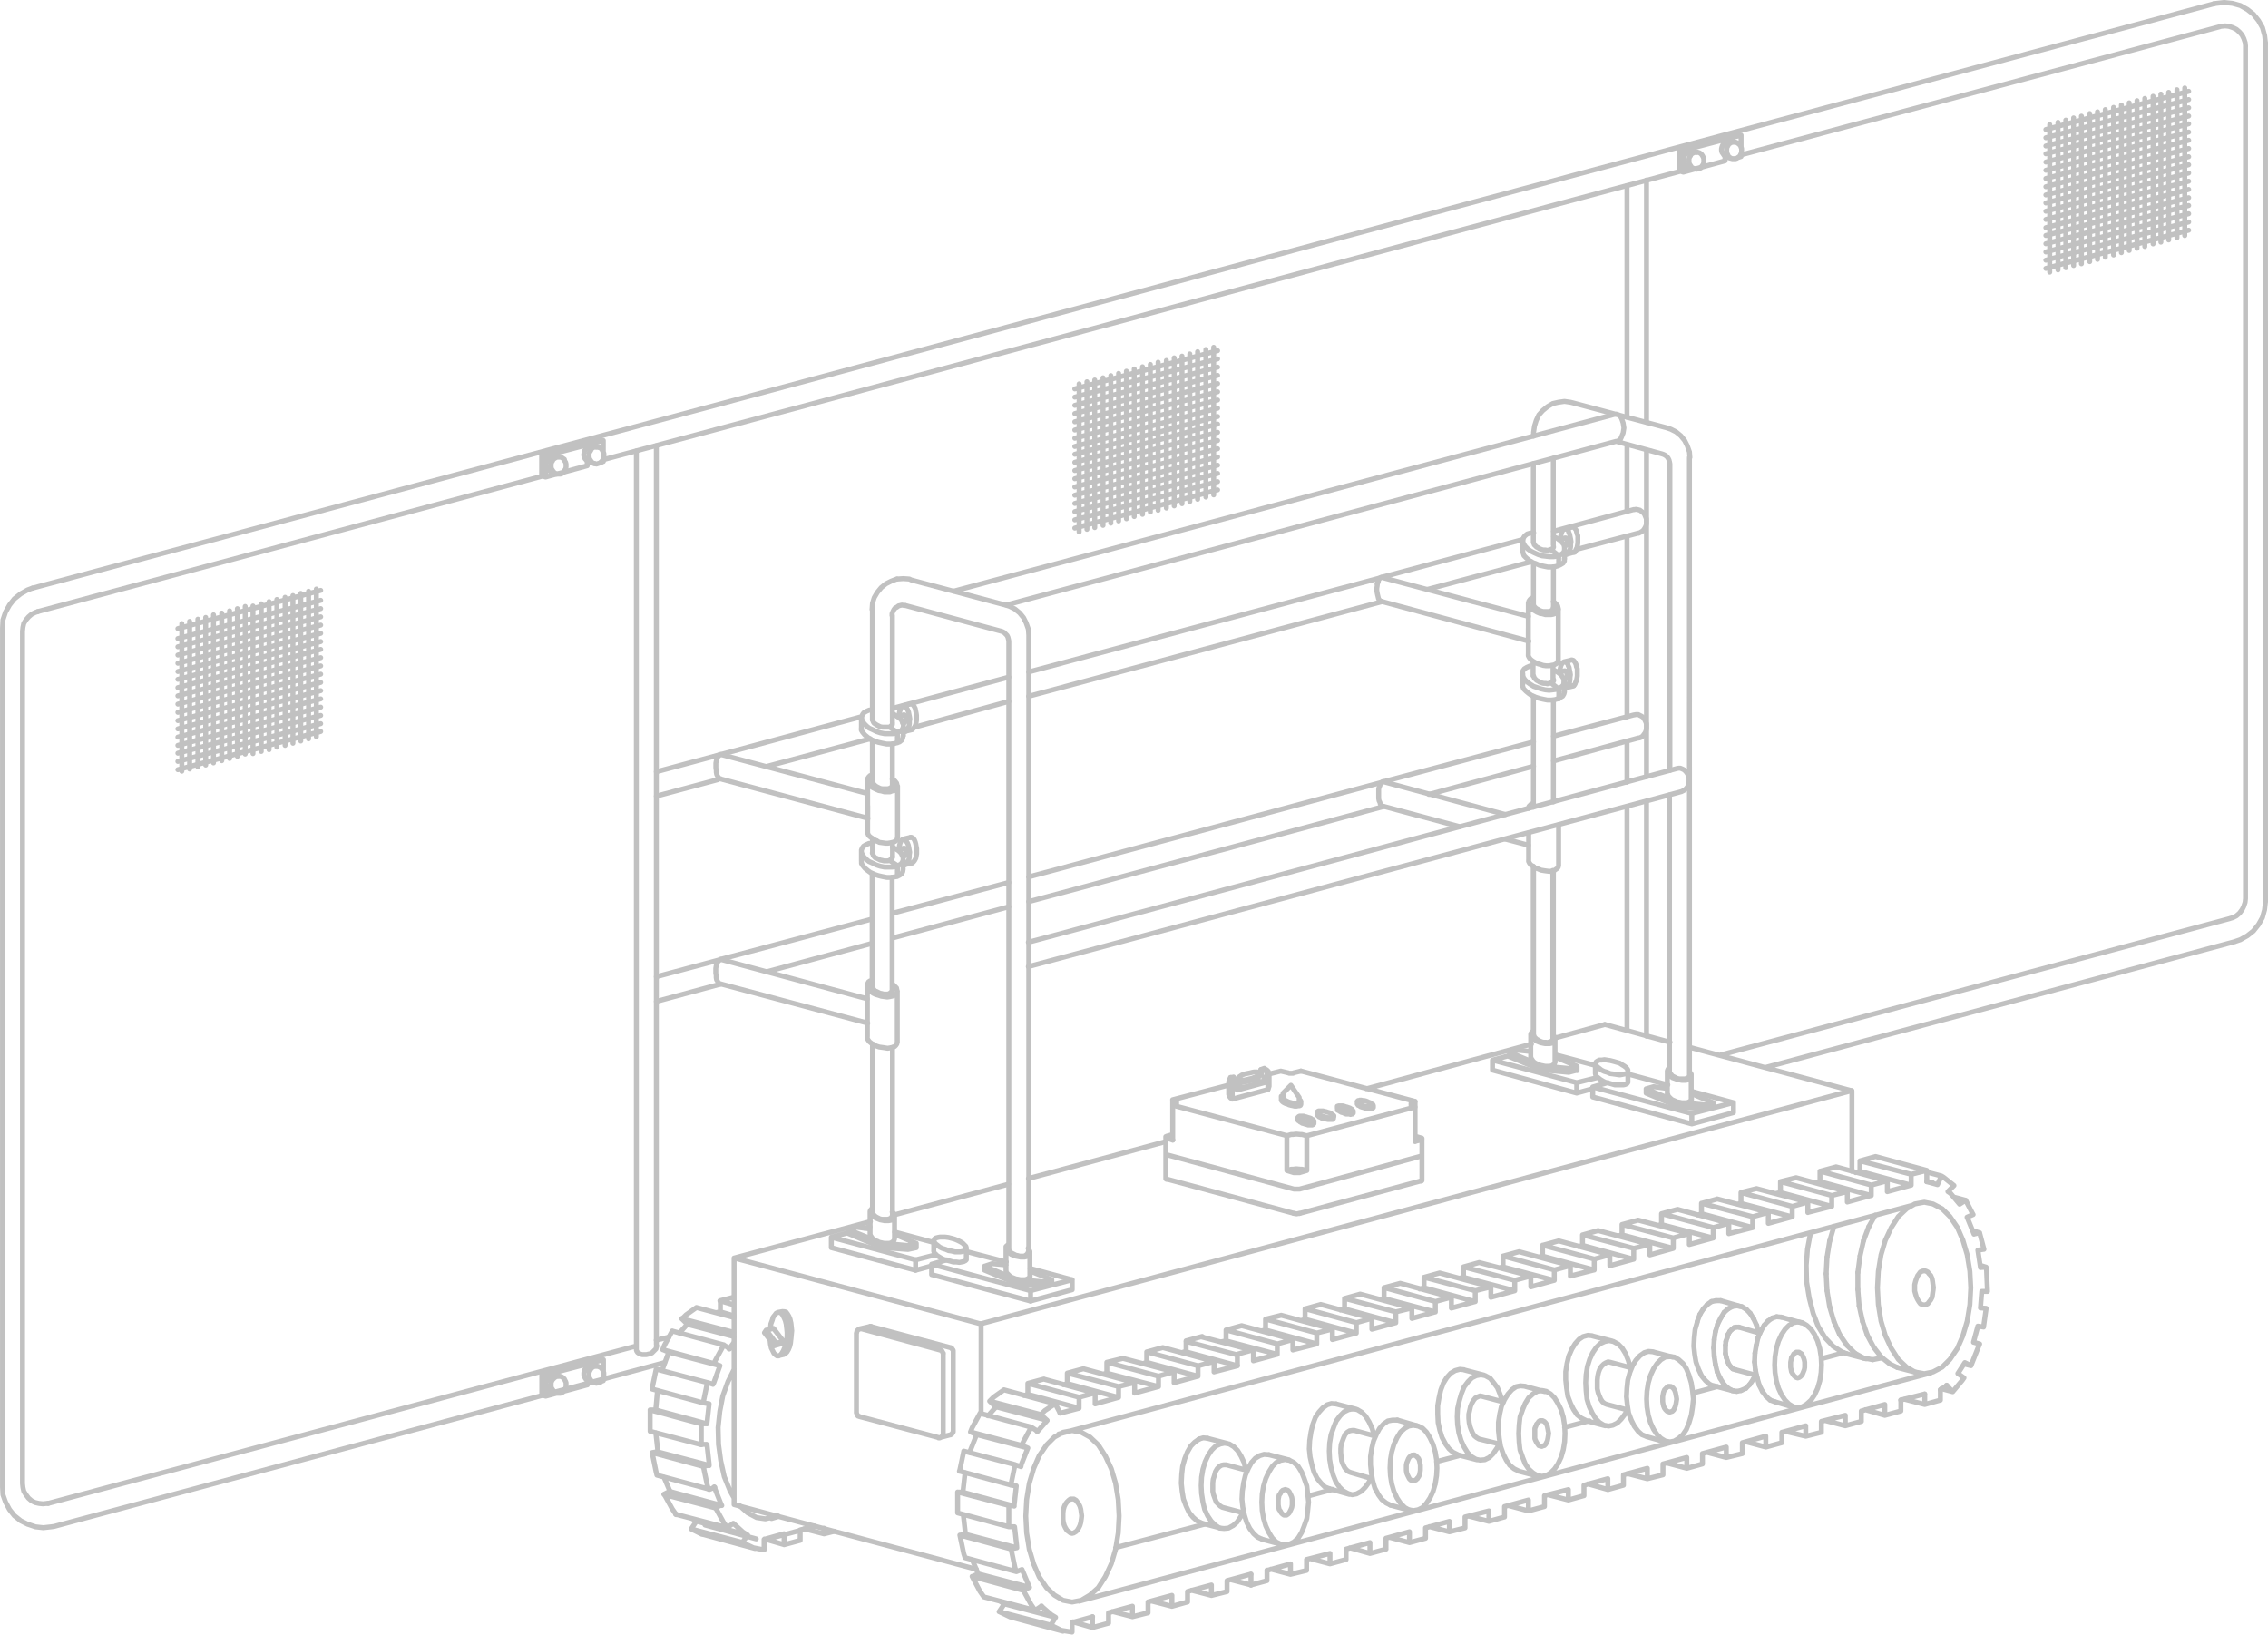<?xml version="1.0" encoding="UTF-8"?>
<svg id="Layer_2" data-name="Layer 2" xmlns="http://www.w3.org/2000/svg" viewBox="0 0 493.79 355.89">
  <defs>
    <style>
      .cls-1 {
        fill: none;
        stroke: #c1c1c1;
        stroke-linecap: round;
        stroke-linejoin: round;
        stroke-width: 1.09px;
      }
    </style>
  </defs>
  <g id="_レイアウト" data-name="レイアウト">
    <g>
      <line class="cls-1" x1="370.09" y1="286.16" x2="369.52" y2="287.68"/>
      <line class="cls-1" x1="370.85" y1="284.93" x2="370.09" y2="286.16"/>
      <line class="cls-1" x1="371.7" y1="283.99" x2="370.85" y2="284.93"/>
      <line class="cls-1" x1="372.64" y1="283.33" x2="371.7" y2="283.99"/>
      <line class="cls-1" x1="373.59" y1="283.14" x2="372.64" y2="283.33"/>
      <line class="cls-1" x1="374.63" y1="283.14" x2="373.59" y2="283.14"/>
      <line class="cls-1" x1="385.4" y1="304.78" x2="386.44" y2="305.16"/>
      <line class="cls-1" x1="384.55" y1="304.03" x2="385.4" y2="304.78"/>
      <line class="cls-1" x1="383.7" y1="302.89" x2="384.55" y2="304.03"/>
      <line class="cls-1" x1="383.04" y1="301.57" x2="383.7" y2="302.89"/>
      <line class="cls-1" x1="382.57" y1="299.96" x2="383.04" y2="301.57"/>
      <line class="cls-1" x1="382.19" y1="298.26" x2="382.57" y2="299.96"/>
      <line class="cls-1" x1="382" y1="296.47" x2="382.19" y2="298.26"/>
      <line class="cls-1" x1="382.09" y1="294.57" x2="382" y2="296.47"/>
      <line class="cls-1" x1="382.38" y1="292.87" x2="382.09" y2="294.57"/>
      <line class="cls-1" x1="382.75" y1="291.17" x2="382.38" y2="292.87"/>
      <line class="cls-1" x1="383.42" y1="289.66" x2="382.75" y2="291.17"/>
      <line class="cls-1" x1="384.08" y1="288.53" x2="383.42" y2="289.66"/>
      <line class="cls-1" x1="384.93" y1="287.58" x2="384.08" y2="288.53"/>
      <line class="cls-1" x1="385.87" y1="286.92" x2="384.93" y2="287.58"/>
      <line class="cls-1" x1="386.82" y1="286.64" x2="385.87" y2="286.92"/>
      <line class="cls-1" x1="387.86" y1="286.73" x2="386.82" y2="286.64"/>
      <line class="cls-1" x1="381.72" y1="300.25" x2="382.19" y2="299.39"/>
      <line class="cls-1" x1="380.96" y1="301.38" x2="381.72" y2="300.25"/>
      <line class="cls-1" x1="380.11" y1="302.23" x2="380.96" y2="301.38"/>
      <line class="cls-1" x1="379.07" y1="302.7" x2="380.11" y2="302.23"/>
      <line class="cls-1" x1="378.12" y1="302.89" x2="379.07" y2="302.7"/>
      <line class="cls-1" x1="377.08" y1="302.7" x2="378.12" y2="302.89"/>
      <line class="cls-1" x1="376.14" y1="302.14" x2="377.08" y2="302.7"/>
      <line class="cls-1" x1="375.29" y1="301.29" x2="376.14" y2="302.14"/>
      <line class="cls-1" x1="374.53" y1="300.06" x2="375.29" y2="301.29"/>
      <line class="cls-1" x1="373.87" y1="298.64" x2="374.53" y2="300.06"/>
      <line class="cls-1" x1="373.49" y1="297.03" x2="373.87" y2="298.64"/>
      <line class="cls-1" x1="373.21" y1="295.24" x2="373.49" y2="297.03"/>
      <line class="cls-1" x1="373.11" y1="293.44" x2="373.21" y2="295.24"/>
      <line class="cls-1" x1="373.21" y1="291.64" x2="373.11" y2="293.44"/>
      <line class="cls-1" x1="373.49" y1="289.85" x2="373.21" y2="291.64"/>
      <line class="cls-1" x1="373.97" y1="288.24" x2="373.49" y2="289.85"/>
      <line class="cls-1" x1="374.63" y1="286.92" x2="373.97" y2="288.24"/>
      <line class="cls-1" x1="375.38" y1="285.69" x2="374.63" y2="286.92"/>
      <line class="cls-1" x1="376.23" y1="284.93" x2="375.38" y2="285.69"/>
      <line class="cls-1" x1="377.27" y1="284.37" x2="376.23" y2="284.93"/>
      <line class="cls-1" x1="378.22" y1="284.27" x2="377.27" y2="284.37"/>
      <line class="cls-1" x1="379.26" y1="284.46" x2="378.22" y2="284.27"/>
      <line class="cls-1" x1="380.2" y1="285.03" x2="379.26" y2="284.46"/>
      <line class="cls-1" x1="381.05" y1="285.88" x2="380.2" y2="285.03"/>
      <line class="cls-1" x1="381.81" y1="287.11" x2="381.05" y2="285.88"/>
      <line class="cls-1" x1="382.47" y1="288.53" x2="381.81" y2="287.11"/>
      <line class="cls-1" x1="382.85" y1="290.13" x2="382.47" y2="288.53"/>
      <line class="cls-1" x1="377.84" y1="298.17" x2="382.38" y2="299.39"/>
      <line class="cls-1" x1="378.6" y1="288.9" x2="383.13" y2="290.23"/>
      <line class="cls-1" x1="377.27" y1="297.98" x2="377.84" y2="298.17"/>
      <line class="cls-1" x1="376.89" y1="297.6" x2="377.27" y2="297.98"/>
      <line class="cls-1" x1="376.42" y1="297.03" x2="376.89" y2="297.6"/>
      <line class="cls-1" x1="376.14" y1="296.37" x2="376.42" y2="297.03"/>
      <line class="cls-1" x1="375.86" y1="295.52" x2="376.14" y2="296.37"/>
      <line class="cls-1" x1="375.67" y1="294.67" x2="375.86" y2="295.52"/>
      <polyline class="cls-1" points="375.67 292.87 375.67 293.82 375.67 294.67"/>
      <line class="cls-1" x1="375.76" y1="292.02" x2="375.67" y2="292.87"/>
      <line class="cls-1" x1="376.04" y1="291.17" x2="375.76" y2="292.02"/>
      <line class="cls-1" x1="376.23" y1="290.51" x2="376.04" y2="291.17"/>
      <line class="cls-1" x1="376.61" y1="289.85" x2="376.23" y2="290.51"/>
      <line class="cls-1" x1="377.08" y1="289.38" x2="376.61" y2="289.85"/>
      <line class="cls-1" x1="377.56" y1="289" x2="377.08" y2="289.38"/>
      <line class="cls-1" x1="378.03" y1="288.9" x2="377.56" y2="289"/>
      <line class="cls-1" x1="378.6" y1="288.9" x2="378.03" y2="288.9"/>
      <line class="cls-1" x1="378.88" y1="284.37" x2="374.63" y2="283.14"/>
      <line class="cls-1" x1="392.21" y1="287.96" x2="387.86" y2="286.73"/>
      <line class="cls-1" x1="390.69" y1="306.39" x2="386.44" y2="305.16"/>
      <line class="cls-1" x1="377.46" y1="302.8" x2="373.11" y2="301.66"/>
      <line class="cls-1" x1="411.49" y1="296.94" x2="413.09" y2="297.69"/>
      <line class="cls-1" x1="409.6" y1="295.43" x2="411.49" y2="296.94"/>
      <line class="cls-1" x1="407.99" y1="293.35" x2="409.6" y2="295.43"/>
      <line class="cls-1" x1="406.57" y1="290.7" x2="407.99" y2="293.35"/>
      <line class="cls-1" x1="405.53" y1="287.68" x2="406.57" y2="290.7"/>
      <line class="cls-1" x1="404.78" y1="284.27" x2="405.53" y2="287.68"/>
      <line class="cls-1" x1="404.49" y1="280.68" x2="404.78" y2="284.27"/>
      <line class="cls-1" x1="404.49" y1="277" x2="404.49" y2="280.68"/>
      <line class="cls-1" x1="404.97" y1="273.4" x2="404.49" y2="277"/>
      <line class="cls-1" x1="405.72" y1="270.1" x2="404.97" y2="273.4"/>
      <line class="cls-1" x1="406.86" y1="267.07" x2="405.72" y2="270.1"/>
      <line class="cls-1" x1="408.27" y1="264.52" x2="406.86" y2="267.07"/>
      <line class="cls-1" x1="409.69" y1="295.61" x2="409.79" y2="295.61"/>
      <line class="cls-1" x1="407.71" y1="295.99" x2="409.69" y2="295.61"/>
      <line class="cls-1" x1="405.72" y1="295.61" x2="407.71" y2="295.99"/>
      <line class="cls-1" x1="403.83" y1="294.57" x2="405.72" y2="295.61"/>
      <line class="cls-1" x1="402.13" y1="292.87" x2="403.83" y2="294.57"/>
      <line class="cls-1" x1="400.52" y1="290.51" x2="402.13" y2="292.87"/>
      <line class="cls-1" x1="399.29" y1="287.68" x2="400.52" y2="290.51"/>
      <line class="cls-1" x1="398.35" y1="284.46" x2="399.29" y2="287.68"/>
      <line class="cls-1" x1="397.78" y1="280.97" x2="398.35" y2="284.46"/>
      <line class="cls-1" x1="397.59" y1="277.28" x2="397.78" y2="280.97"/>
      <line class="cls-1" x1="397.78" y1="273.69" x2="397.59" y2="277.28"/>
      <line class="cls-1" x1="398.35" y1="270.19" x2="397.78" y2="273.69"/>
      <line class="cls-1" x1="399.29" y1="266.98" x2="398.35" y2="270.19"/>
      <line class="cls-1" x1="417.44" y1="298.83" x2="413.09" y2="297.69"/>
      <line class="cls-1" x1="406.29" y1="295.8" x2="401.94" y2="294.67"/>
      <path class="cls-1" d="m295.52,306.86l-1.04-.19m1.98.76l-.95-.57m1.8,1.42l-.85-.85m1.61,2.08l-.76-1.23m1.42,2.65l-.66-1.42m1.13,3.02l-.47-1.61m-4.63,9.64l4.54,1.32m-3.78-10.49l4.54,1.23m-5.77,7.75l.47.19m-.95-.57l.47.38m-.85-.85l.38.47m-.76-1.23l.38.76m-.66-1.51l.28.76m-.38-1.61l.09.85m-.19-1.8l.09.95m-.09-1.8v.85m.09-1.8l-.09.95m.66-2.46l-.28.76-.28.76m.85-2.17l-.28.66m.76-1.13l-.47.47m.95-.76l-.47.28m1.04-.38l-.57.09m1.04-.09h-.47m.85-4.63l-4.35-1.13m17.58,4.73l-4.25-1.23m2.74,19.66l-4.25-1.13m-8.98-2.36l-4.35-1.23m26.94-7.94l.95.47m-1.8-1.23l.85.76m-1.61-1.8l.76,1.04m-1.51-2.46l.76,1.42m-1.23-2.93l.47,1.51m-.85-3.21l.38,1.7m-.47-3.59l.09,1.89m-.09-3.69v1.8m.28-3.5l-.28,1.7m.66-3.4l-.38,1.7m.95-3.21l-.57,1.51m1.32-2.74l-.76,1.23m1.61-2.17l-.85.95m1.8-1.51l-.95.57m1.98-.85l-1.04.28m1.98-.19l-.95-.09m11.81,21.64l.95.47m-1.89-1.23l.95.76m-1.7-1.89l.76,1.13m-1.42-2.46l.66,1.32m-1.23-2.93l.57,1.61m-.85-3.31l.28,1.7m-.47-3.5l.19,1.8m-.19-3.59v1.8m.28-3.59l-.28,1.8m.66-3.5l-.38,1.7m1.04-3.12l-.66,1.42m1.42-2.65l-.76,1.23m1.61-2.17l-.85.95m1.8-1.61l-.95.66m1.89-.85l-.95.19m1.98-.09l-1.04-.09m-5.1,13.52l.38-.85m-1.23,2.08l.85-1.23m-1.7,2.08l.85-.85m-1.8,1.32l.95-.47m-1.98.57l1.04-.09m-1.98-.09l.95.19m-1.89-.76l.95.57m-1.8-1.42l.85.85m-1.61-2.08l.76,1.23m-1.42-2.65l.66,1.42m-1.13-3.02l.47,1.61m-.76-3.4l.28,1.8m-.38-3.59l.09,1.8m0-3.59l-.09,1.8m.47-3.5l-.38,1.7m.85-3.31l-.47,1.61m1.04-3.02l-.57,1.42m1.42-2.55l-.85,1.13m1.7-1.98l-.85.85m1.8-1.32l-.95.47m1.98-.66l-1.04.19m1.98,0l-.95-.19m1.98.76l-1.04-.57m1.8,1.51l-.76-.95m1.61,2.08l-.85-1.13m1.42,2.55l-.57-1.42m1.04,3.02l-.47-1.61m-4.63,9.73l4.63,1.13m-3.87-10.4l4.63,1.23m-5.86,7.75l.47.28m-.95-.66l.47.38m-.85-.95l.38.57m-.66-1.23l.28.66m-.57-1.42l.28.76m-.47-1.61l.19.85m-.28-1.8l.09.95m-.09-1.89v.95m.38-2.65l-.19.85-.19.85m.66-2.36l-.28.66m.66-1.32l-.38.66m.76-1.13l-.38.47m.95-.76l-.57.28m1.04-.47l-.47.19m.95-.09l-.47-.09m.85-4.54l-4.35-1.13m17.58,4.73l-4.25-1.13m2.84,19.56l-4.35-1.13m-8.98-2.46l-4.35-1.13m27.03-7.94l.95.47m-1.89-1.23l.95.76m-1.7-1.89l.76,1.13m-1.42-2.46l.66,1.32m-1.23-2.84l.57,1.51m-.85-3.31l.28,1.8m-.47-3.59l.19,1.8m-.19-3.59v1.8m.28-3.59l-.28,1.8m.66-3.4l-.38,1.61m1.04-3.12l-.66,1.51m1.42-2.74l-.76,1.23m1.61-2.17l-.85.95m1.7-1.51l-.85.57m1.89-.85l-1.04.28m1.98-.19l-.95-.09m11.81,21.64l.95.38m-1.8-1.13l.85.76m-1.7-1.89l.85,1.13m-1.51-2.46l.66,1.32m-1.23-2.84l.57,1.51m-.85-3.31l.28,1.8m-.47-3.59l.19,1.8m-.09-3.59l-.09,1.8m.28-3.59l-.19,1.8m.66-3.5l-.47,1.7m1.04-3.12l-.57,1.42m1.32-2.65l-.76,1.23m1.61-2.17l-.85.95m1.8-1.61l-.95.66m1.89-.95l-.95.28m1.98-.19l-1.04-.09m-5.1,13.61l.47-.85m-1.32,1.98l.85-1.13m-1.7,1.98l.85-.85m-1.8,1.32l.95-.47m-1.89.66l.95-.19m-1.98,0l1.04.19m-1.98-.76l.95.57m-1.8-1.42l.85.85m-1.61-2.08l.76,1.23m-1.42-2.65l.66,1.42m-1.13-3.02l.47,1.61m-.66-3.4l.19,1.8m-.28-3.59l.09,1.8m0-3.59l-.09,1.8m.38-3.59l-.28,1.8m.76-3.31l-.47,1.51m1.13-2.93l-.66,1.42m1.42-2.55l-.76,1.13m1.61-1.98l-.85.85m1.89-1.32l-1.04.47m1.98-.66l-.95.19m1.89,0l-.95-.19m1.98.76l-1.04-.57m1.89,1.42l-.85-.85m1.61,2.08l-.76-1.23m1.32,2.65l-.57-1.42m1.04,3.02l-.47-1.61m-4.63,9.64l4.63,1.23m-3.88-10.4l4.63,1.23m-5.86,7.75l.47.19m-.95-.57l.47.38m-.85-.95l.38.57m-.66-1.23l.28.66m-.57-1.42l.28.76m-.47-1.61l.19.85m-.19-2.74v1.89m.09-2.74l-.09.85m.28-1.7l-.19.85m.47-1.61l-.28.76m.66-1.32l-.38.57m.85-1.04l-.47.47m.95-.76l-.47.28m.95-.47l-.47.19m.95-.09l-.47-.09m.85-4.54l-4.35-1.13m17.58,4.63l-4.25-1.13m2.84,19.66l-4.35-1.23m-8.98-2.36l-4.25-1.13m26.94-7.94l.95.47m-1.8-1.23l.85.76m-1.7-1.8l.85,1.04m-1.51-2.46l.66,1.42m-1.23-3.02l.57,1.61m-.85-3.31l.28,1.7m-.47-3.5l.19,1.8m-.09-3.59l-.09,1.8m.28-3.59l-.19,1.8m.66-3.4l-.47,1.61"/>
      <path class="cls-1" d="m368.2,33.63l-.19.28m.38-.47l-.19.19m.57-.38l-.38.19m.66-.28l-.28.09m.57-.09h-.28m-1.42,3.21l.28.09m-.57-.28l.28.19m-.76-.66l.19.19.28.28m-.76-1.61l.09.38.09.38.09.38m-.19-1.42l-.09.28m.19-.66l-.09.38m.47-.95l-.19.28-.19.28m.95-.95l-.28.19-.28.19m.85-.47l-.28.09m.57-.19l-.28.09m.66,0l-.38-.09m10.77.66v.66m-.57.19l.57-.19m-1.89.47l-1.04-.28m1.8-3.31l-1.04-.28m.95.28h-.28m.57.09l-.28-.09m.85.47l-.28-.19-.28-.19m.95.95l-.19-.28-.19-.28m.47.95l-.09-.38m.09,1.13v-.76m-.09,1.04l.09-.28m-.28.66l.19-.38m-.38.66l.19-.28m-.76.66l.28-.19.28-.19m-.85.47l.28-.09m-.95.09h.66m-.95-.09l.28.09m-.85-.47l.28.19.28.19m-.66-.66l.09.28m-.28-.66l.19.38m-.28-.66l.09.28m-.09-1.04v.76m.09-1.13l-.09.38m.28-.66l-.19.28m.28-.57l-.09.28m.66-.66l-.28.19-.28.19m.85-.47l-.28.09m.66-.09h-.38m-1.42,3.21l.38.09m-.66-.28l.28.19m-.85-1.04l.19.28.19.28.19.28m-.66-1.23l.09.38m-.09-.76v.38m.09-.76l-.09.38m.19-.66l-.09.28m.28-.66l-.19.38m.38-.66l-.19.28m.38-.47l-.19.19m.57-.28l-.38.09m.66-.19l-.28.09m.57-.19l-.28.09m.66,0l-.38-.09m-.95,3.5v.95m3.5-5.58v2.65m-.95-2.84l.95.19m-12.57,8.03l9.07-2.46m-9.07-2.27l12.57-3.31m-12.57,3.31v4.73m-.85-4.91l12.48-3.31m-12.48,7.94l.85.28m-.85-4.91l.85.19m-.85-.19v4.63m.19.09l-234.39,62.76m142.34,234.58l1.04.47m-1.89-1.23l.85.76m-1.7-1.89l.85,1.13m-1.51-2.46l.66,1.32m-1.13-2.84l.47,1.51m-.85-3.31l.38,1.8m-.57-3.59l.19,1.8m-.09-3.59l-.09,1.8m.38-3.59l-.28,1.8m.66-3.4l-.38,1.61m1.04-3.12l-.66,1.51m1.32-2.74l-.66,1.23m1.51-2.17l-.85.95m1.8-1.51l-.95.57m1.89-.85l-.95.28m1.98-.19l-1.04-.09m-5.1,13.61l.47-.95m-1.23,2.08l.76-1.13m-1.61,1.89l.85-.76m-1.89,1.32l1.04-.57m-1.98.66l.95-.09m-1.98,0l1.04.09m-1.98-.76l.95.66m-1.8-1.51l.85.85m-1.61-1.98l.76,1.13m-1.42-2.55l.66,1.42m-1.04-3.02l.38,1.61m-.66-3.4l.28,1.8m-.38-3.59l.09,1.8m0-3.69l-.09,1.89m.38-3.59l-.28,1.7m.76-3.31l-.47,1.61m1.13-3.02l-.66,1.42m1.42-2.55l-.76,1.13m1.61-1.98l-.85.85m1.89-1.32l-1.04.47m1.98-.66l-.95.19m1.98,0l-1.04-.19m1.98.76l-.95-.57m1.8,1.42l-.85-.85m1.61,2.08l-.76-1.23m1.42,2.65l-.66-1.42m1.04,3.02l-.38-1.61m-5.01,14.27l-4.35-1.13m5.77-17.3l-4.35-1.13m2.74,14.74l.47.28m-1.32-1.13l.47.47.38.38m-1.42-2.36l.28.76.28.76m-.76-2.36l.19.85m-.19-2.65v1.8m.09-2.65l-.09.85m.38-1.7l-.28.85m.47-1.61l-.19.76m.57-1.42l-.38.66m.85-1.13l-.47.47m.95-.76l-.47.28m.95-.38l-.47.09m1.04-.09h-.57m.57,0l4.54,1.23m-5.39,8.03l4.63,1.23m17.67-5.67l.95.38m-1.8-1.23l.85.85m-1.7-1.89l.85,1.04m-1.51-2.36l.66,1.32m-1.13-2.93l.47,1.61m-.85-3.31l.38,1.7m-.57-3.5l.19,1.8m-.09-3.69l-.09,1.89m.38-3.69l-.28,1.8m.66-3.4l-.38,1.61m.95-3.12l-.57,1.51m1.32-2.65l-.76,1.13m1.61-2.08l-.85.95m1.8-1.61l-.95.66m1.89-.95l-.95.28m1.98-.19l-1.04-.09m11.91,21.64l.95.47m-1.89-1.23l.95.76m-1.7-1.8l.76,1.04m-1.51-2.46l.76,1.42m-1.23-3.02l.47,1.61m-.76-3.31l.28,1.7m-.47-3.5l.19,1.8m-.19-3.59v1.8m.28-3.59l-.28,1.8m.66-3.4l-.38,1.61m1.04-3.12l-.66,1.51m1.32-2.74l-.66,1.23m1.51-2.17l-.85.95m1.8-1.61l-.95.66m1.98-.85l-1.04.19m2.08-.19h-1.04m-5.2,13.61l.47-.95m-1.23,1.98l.76-1.04m-1.61,1.89l.85-.85m-1.89,1.42l1.04-.57m-1.98.76l.95-.19m-1.89-.09l.95.28m-1.98-.85l1.04.57m-1.89-1.42l.85.85m-1.61-1.98l.76,1.13m-1.32-2.55l.57,1.42m-1.04-3.12l.47,1.7m-.76-3.4l.28,1.7m-.38-3.59l.09,1.89m0-3.69l-.09,1.8m.38-3.5l-.28,1.7m.85-3.31l-.57,1.61m1.13-3.02l-.57,1.42m1.42-2.55l-.85,1.13m1.7-1.98l-.85.85m1.8-1.32l-.95.47m1.89-.66l-.95.19"/>
      <path class="cls-1" d="m128.71,97.8l-.19.38m.38-.57l-.19.19m.47-.38l-.28.19m.57-.28l-.28.09m.66-.09h-.38m.76,0l-1.04-.28m.28,3.88l-1.04-.28m2.36,0l.57-.19m0-.66v.66m-12,1.89l.28.19.28.19.28.19m-1.04-.85l.19.28m-.28-.66l.09.38m-.19-.66l.09.28m-.19-.66l.09.38m.09-1.13l-.09.38-.09.38m.57-1.32l-.19.28-.19.28m.95-.95l-.28.19-.28.19m.85-.47l-.28.09m.95-.09h-.66m1.7.28h-.38m.66.09l-.28-.09m.85.47l-.28-.19-.28-.19m.66.76l-.09-.38m.28.66l-.19-.28m.28.66l-.09-.38m.09,1.04v-.66m-.09,1.04l.09-.38m-.28.66l.19-.28m-.28.57l.09-.28m-.38.57l.28-.28m-.57.47l.28-.19m-.57.28l.28-.09m-.95.09h.66m-.95-.09l.28.09m-.57-.28l.28.19m-.57-.47l.28.28m-.66-.85l.19.28.19.28m-.47-.95l.09.38m-.09-1.04v.66m.09-1.04l-.09.38m.28-.66l-.19.28m.38-.66l-.19.38m.76-.76l-.28.19-.28.19m.85-.47l-.28.09m.57-.09h-.28m.66,0l-1.04-.28m.28,3.97l-1.04-.28m1.04,200.37l-1.04-.38m1.8-3.31l-1.04-.19m1.04.19h-.38m.66.09l-.28-.09m.57.28l-.28-.19m.57.47l-.28-.28m.57.85l-.19-.38-.09-.19m.38.85l-.09-.28m.09,1.13v-.85m-.09,1.13l.09-.28m-.28.57l.19-.28m-.28.57l.09-.28m-.38.57l.28-.28m-.57.47l.28-.19m-.57.28l.28-.09m-.95.09h.66m-.95-.09l.28.09m-.57-.28l.28.19m-.57-.47l.28.28m-.66-.85l.19.28.19.28m-.47-.85l.09.28m-.09-1.13v.85m.09-1.13l-.09.28m.28-.66l-.19.38m.66-.85l-.28.28-.19.19m.76-.66l-.28.19m.57-.28l-.28.09m.57-.09h-.28m-1.42,3.21l.28.09m-.85-.47l.28.19.28.19m-.76-.66l.19.28m-.28-.57l.09.28m-.28-1.04l.09.38.09.38m0-1.51l-.09.38-.09.38m.57-1.32l-.19.28-.19.28m.95-.95l-.28.19-.28.19m.85-.47l-.28.09m.57-.09h-.28m.66.09l-.38-.09m10.77.57v.66m-.57.19l.57-.19m-1.89.47l-1.04-.28m1.8-3.31l-1.04-.28m.95.28h-.28m.57.09l-.28-.09m.66.28l-.38-.19m.57.38l-.19-.19m.38.47l-.19-.28m.38.66l-.19-.38m.28.66l-.09-.28m.09,1.04v-.76m-.09,1.13l.09-.38m-.66,1.23l.19-.28.19-.28.19-.28m-.95,1.04l.38-.19m-.66.19h.28m-.57.09l.28-.09m-.66,0l.38.09m-.66-.09h.28m-.57-.19l.28.19m-.85-1.04l.19.28.19.28.19.28m-.66-1.23l.09.38m-.09-1.13v.76m.09-1.04l-.09.28m.28-.66l-.19.38m.38-.66l-.19.28m.38-.47l-.19.19m.47-.38l-.28.19m.57-.28l-.28.09m.66-.09h-.38m-1.42,3.21l.38.09m-.66-.28l.28.19m-.47-.38l.19.19m-.38-.47l.19.28m-.38-.66l.19.38m-.28-.66l.09.28m-.09-.76v.47m.09-.76l-.09.28m.19-.66l-.09.38m.47-.95l-.19.28-.19.28m.57-.76l-.19.19m.57-.38l-.38.19m.66-.28l-.28.09m.95-.09h-.66m-.66,3.4v.95m3.5-5.48v2.55m-.95-2.84l.95.28m-12.57,7.94l9.07-2.46m-9.07-2.17l12.57-3.31m-12.57,3.31v4.63m-.85-4.91l12.48-3.31m-12.48,7.94l.85.28m-.85-4.91l.85.28m-.85-.28v4.63M368.96,36.75l-1.04-.28m1.8-3.31l-1.04-.28m1.04.28h-.38m.66.09l-.28-.09m.57.28l-.28-.19m.47.38l-.19-.19m.38.47l-.19-.28m.38.66l-.19-.38m.28.66l-.09-.28m.09,1.04v-.76m-.09,1.13l.09-.38m-.66,1.23l.19-.28.19-.28.19-.28m-1.13,1.04l.28-.09.28-.09m-.95.28l.38-.09m-.66,0l.28.09m-.57-.19l.28.09m-.66-.19l.38.09m-.95-.95l.19.28.19.28.19.28m-.66-1.23l.09.38m-.09-1.13v.76m.09-1.04l-.09.28m.28-.66l-.19.38"/>
      <path class="cls-1" d="m261.97,313l-.95.28m1.89-.19l-.95-.09m18.81,4.91l-.95-.19m1.89.66l-.95-.47m1.89,1.32l-.95-.85m1.7,2.08l-.76-1.23m1.32,2.65l-.57-1.42m1.13,3.02l-.57-1.61m.76,3.31l-.19-1.7m.38,3.5l-.19-1.8m0,3.69l.19-1.89m-.38,3.59l.19-1.7m-.76,3.31l.57-1.61m-1.13,3.02l.57-1.42m-1.32,2.65l.76-1.23m-1.7,2.08l.95-.85m-1.89,1.32l.95-.47m-1.89.66l.95-.19m-1.98,0l1.04.19m-1.98-.66l.95.47m-1.8-1.32l.85.85m-1.61-2.08l.76,1.23m-1.42-2.65l.66,1.42m-1.13-3.02l.47,1.61m-.76-3.31l.28,1.7m-.38-3.59l.09,1.89m0-3.69l-.09,1.8m.38-3.5l-.28,1.7m.76-3.31l-.47,1.61m1.13-3.02l-.66,1.42m1.42-2.65l-.76,1.23m1.61-2.08l-.85.85m1.8-1.32l-.95.47m1.98-.66l-1.04.19m-35.91,19l19.38-5.1m138.74-37.52l1.04.38m-2.93-1.61l1.89,1.23m-3.59-3.02l1.7,1.8m-3.21-4.25l1.51,2.46m-2.65-5.39l1.13,2.93m-1.98-6.24l.85,3.31m-1.42-6.8l.57,3.5m-.66-7.18l.09,3.69m.19-7.28l-.28,3.59m.95-7.09l-.66,3.5m-158.59,76.74l185.43-49.71m-189.88,13.33l185.53-49.71m4.82-.38l-1.89-.38m3.87,1.42l-1.98-1.04m3.69,2.74l-1.7-1.7m3.31,4.06l-1.61-2.36m2.84,5.2l-1.23-2.84m2.17,6.05l-.95-3.21m1.51,6.71l-.57-3.5m.76,7.09l-.19-3.59m0,7.28l.19-3.69m-.76,7.18l.57-3.5m-1.51,6.71l.95-3.21m-2.17,6.05l1.23-2.84m-2.84,5.2l1.61-2.36m-3.31,4.06l1.7-1.7m-3.69,2.74l1.98-1.04m-3.87,1.42l1.89-.38m-3.97,0l2.08.38m-3.87-1.42l1.8,1.04m-3.59-2.74l1.8,1.7m-3.31-4.06l1.51,2.36m-2.84-5.2l1.32,2.84m-2.27-6.05l.95,3.21m-1.51-6.71l.57,3.5m-.76-7.18l.19,3.69m0-7.28l-.19,3.59m.76-7.09l-.57,3.5m1.51-6.71l-.95,3.21m2.27-6.05l-1.32,2.84m2.84-5.2l-1.51,2.36m3.31-4.06l-1.8,1.7m3.59-2.74l-1.8,1.04m3.87-1.42l-2.08.38m-181.46,49.71l-1.98-.38m3.87,1.42l-1.89-1.04m3.69,2.74l-1.8-1.7m3.31,4.06l-1.51-2.36m2.84,5.2l-1.32-2.84m2.27,6.05l-.95-3.21m1.51,6.71l-.57-3.5m.76,7.09l-.19-3.59m0,7.28l.19-3.69m-.76,7.18l.57-3.5m-1.51,6.71l.95-3.21m-2.27,6.05l1.32-2.84m-2.84,5.2l1.51-2.36m-3.31,3.97l1.8-1.61m-3.69,2.74l1.89-1.13m-3.87,1.51l1.98-.38m-3.97,0l1.98.38m-3.87-1.51l1.89,1.13m-3.59-2.74l1.7,1.61m-3.31-3.97l1.61,2.36m-2.84-5.2l1.23,2.84m-2.17-6.05l.95,3.21m-1.51-6.71l.57,3.5m-.76-7.18l.19,3.69m0-7.28l-.19,3.59m.76-7.09l-.57,3.5m1.51-6.71l-.95,3.21m2.17-6.05l-1.23,2.84m2.84-5.2l-1.61,2.36m3.31-4.06l-1.7,1.7m3.59-2.74l-1.89,1.04m3.87-1.42l-1.98.38m189.31-54.34l-1.23-.28m2.93,45.37l1.42-.95m-200.93,2.17l.85-.19m-6.99,2.74l-1.7,1.89m10.77,3.4h-.09m2.17-2.36l-2.08,2.36m7.56,41.59l4.44-1.23m-7.09-44.33l3.97-1.04m-96.21-12.76V98.18m4.35,194.51V97.04m211.33,127.31v-48.77m4.25,50v-51.13m0-82.51v-52.74m-4.25,51.6v-50.38m0,129.86v-8.88m4.25,7.66v-71.07m-4.25,13.33v-14.55m0,59.26v-39.32m-211.23,176.27l-.09-.28m0,.57l.09-.28m-.19.66l.09-.38m-.95,1.23l.28-.28.28-.28.28-.28m-1.23,1.04l.38-.19m-.85.28l.47-.09m-.85.19l.38-.09m-1.23.09h.85m-1.23-.09l.38.09m-.76-.28l.38.19m-.66-.38l.28.19m-.47-.47l.19.28m-.28-.57l.09.28m-.09-1.13L10.47,327.28M117.93,99.03v4.54m0-4.54l.85.19m-.85,4.35l.85.28m-.85-4.82l12.48-3.4m-11.63,3.59v4.63m0-4.63l12.57-3.31m-12.57,7.94l9.07-2.46m2.55-5.77l.95.28m0,0v2.55m-13.23,5.2l-109.92,29.49m119.65-32.7v.95m.19-.85l.38.09m-.66-.28l.28.19m-.47-.47l.19.28m-.38-.47l.19.19m-.38-.57l.19.38m-.28-.76l.09.38m-.09-.66v.28m.19-1.04l-.09.38-.09.38m.57-1.32l-.19.28-.19.28m.57-.76l-.19.19m.57-.38l-.38.19m.66-.28l-.28.09m.95-.09h-.66m1.61.28h-.28m.57.09l-.28-.09m.66.28l-.38-.19m.57.38l-.19-.19m.38.57l-.19-.38m.38.66l-.19-.28m.28.57l-.09-.28m.09,1.04v-.76m-.09,1.13l.09-.38m-.66,1.23l.19-.28.19-.28.19-.28m-.95.95l.38-.09m-.95.28l.28-.09.28-.09m-.95.09l.38.09m-.95-.28l.28.09.28.09m-1.13-1.04l.19.28.19.28.19.28m-.66-1.23l.09.38m-.09-1.13v.76m.09-1.04l-.09.28m.28-.57l-.19.28"/>
      <path class="cls-1" d="m196.66,125.96l-1.32.09m2.65,0l-1.32-.09m1.7.28l-.38-.19m21.83,5.95l-.85-.28m1.98.85l-1.13-.57m2.17,1.42l-1.04-.85m1.89,1.89l-.85-1.04m1.42,2.17l-.57-1.13m1.04,2.46l-.47-1.32m.57,2.55l-.09-1.23m-5.67.57l-.28-.09m.66.28l-.38-.19m1.04.85l-.28-.28-.38-.38m.85,1.04l-.19-.38m.28.76l-.09-.38m.19.85l-.09-.47m-21.17-12.85l20.6,5.48m-1.04,5.67l-20.79-5.58m22.49,139.97v-132.22m4.35,133.07v-134.49m-29.68,126.55v-36.67m-4.35,35.82v-36.58m43.48,51.32v2.17m0,0l-9.07,2.46m-43.38-11.62l18.34,4.91m25.05,4.44v2.27m-43.38-13.89v2.27m43.38,9.36l9.07-2.36m-52.45-9.26l3.88-1.04m-3.88,1.04l18.34,4.91m-4.54-6.05l8.51,2.27m199.89-32.98v17.48m-53.78-31.95l14.18,3.87m-203.77,46.97l29.68-7.94m24.1,22.3v19.47m-53.78-33.84l53.78,14.37m-53.78,39.32l52.74,14.08m-52.74-14.08v-53.68m4.82,61.15l-11.15-3.02m5.39-7.56l.95,1.7m-2.17-4.73l1.23,3.02m-1.98-6.43l.76,3.4m-1.23-6.9l.47,3.5m-.57-7.18l.09,3.69m.28-7.28l-.38,3.59m1.04-6.99l-.66,3.4m1.8-6.52l-1.13,3.12m2.46-5.77l-1.32,2.65m9.45,29.87l1.61-.47m-3.02,5.1l10.96-2.93m218.98-36.48l4.91-1.32m-32.8,8.79l5.29-1.42m-33.27,8.88l5.39-1.42m-33.27,8.88l4.73-1.23m-32.61,8.7l5.29-1.42m102.26-36.29l-.95-.19m1.89.76l-.95-.57m1.89,1.42l-.95-.85m1.7,1.98l-.76-1.13m1.42,2.55l-.66-1.42m1.13,3.02l-.47-1.61m.76,3.4l-.28-1.8m.38,3.59l-.09-1.8m0,3.59l.09-1.8m-.38,3.59l.28-1.8m-.76,3.4l.47-1.61m-1.13,3.02l.66-1.42m-1.42,2.55l.76-1.13m-1.7,1.98l.95-.85m-1.89,1.42l.95-.57m-1.89.76l.95-.19m-1.98,0l1.04.19m-1.98-.76l.95.57m-1.8-1.42l.85.85m-1.61-1.98l.76,1.13m-1.42-2.55l.66,1.42m-1.13-3.02l.47,1.61m-.76-3.4l.28,1.8m-.38-3.59l.09,1.8m0-3.59l-.09,1.8m.38-3.59l-.28,1.8m.76-3.4l-.47,1.61m1.13-3.02l-.66,1.42m1.42-2.55l-.76,1.13m1.61-1.98l-.85.85m1.8-1.42l-.95.57m1.98-.76l-1.04.19m-25.9,7.47l-.95-.09m1.89.66l-.95-.57m1.89,1.42l-.95-.85m1.7,1.98l-.76-1.13m1.32,2.55l-.57-1.42m1.04,3.02l-.47-1.61m.76,3.4l-.28-1.8m.47,3.59l-.19-1.8m0,3.59l.19-1.8m-.47,3.59l.28-1.8m-.76,3.4l.47-1.61m-1.04,3.02l.57-1.42m-1.32,2.55l.76-1.13m-1.7,1.98l.95-.85m-1.89,1.42l.95-.57m-1.89.76l.95-.19m-1.98,0l1.04.19m-1.98-.76l.95.57m-1.8-1.42l.85.85m-1.61-1.98l.76,1.13m-1.42-2.55l.66,1.42m-1.13-3.02l.47,1.61m-.76-3.4l.28,1.8m-.38-3.59l.09,1.8m0-3.59l-.09,1.8m.38-3.59l-.28,1.8m.76-3.4l-.47,1.61m1.13-3.02l-.66,1.42m1.42-2.55l-.76,1.13m1.61-1.98l-.85.85m1.8-1.42l-.95.57m1.98-.66l-1.04.09m-25.9,7.47l-.95-.19m1.89.76l-.95-.57m1.8,1.42l-.85-.85m1.61,2.08l-.76-1.23m1.42,2.55l-.66-1.32m1.13,2.93l-.47-1.61m.76,3.4l-.28-1.8m.38,3.59l-.09-1.8m0,3.69l.09-1.89m-.38,3.59l.28-1.7m-.76,3.31l.47-1.61m-1.13,3.02l.66-1.42m-1.42,2.55l.76-1.13m-1.61,1.98l.85-.85m-1.8,1.42l.95-.57m-1.89.76l.95-.19m-1.98,0l1.04.19m-1.98-.76l.95.57m-1.89-1.42l.95.85m-1.7-1.98l.76,1.13m-1.32-2.55l.57,1.42m-1.13-3.02l.57,1.61m-.76-3.31l.19,1.7m-.28-3.59l.09,1.89m0-3.69l-.09,1.8m.28-3.59l-.19,1.8m.76-3.4l-.57,1.61m1.13-2.93l-.57,1.32m1.32-2.55l-.76,1.23m1.7-2.08l-.95.85m1.89-1.42l-.95.57m1.98-.76l-1.04.19m-25.9,7.56l-1.04-.19m1.98.66l-.95-.47m1.8,1.32l-.85-.85m1.61,2.08l-.76-1.23m1.42,2.65l-.66-1.42m1.13,3.02l-.47-1.61m.76,3.31l-.28-1.7m.38,3.59l-.09-1.89m0,3.59l.09-1.7m-.38,3.5l.28-1.8m-.76,3.4l.47-1.61m-1.13,3.02l.66-1.42m-1.42,2.55l.76-1.13m-1.61,2.08l.85-.95m-1.8,1.42l.95-.47m-1.98.66l1.04-.19m-2.08,0l1.04.19m-1.89-.66l.85.47m-1.8-1.42l.95.95m-1.7-2.08l.76,1.13m-1.42-2.55l.66,1.42m-1.13-3.02l.47,1.61m-.76-3.4l.28,1.8m-.38-3.5l.09,1.7m0-3.59l-.09,1.89m.38-3.59l-.28,1.7m.76-3.31l-.47,1.61m1.13-3.02l-.66,1.42m1.42-2.65l-.76,1.23m1.7-2.08l-.95.85m1.8-1.32l-.85.47m1.89-.66l-1.04.19m-26.09,7.37l-4.35-1.13m2.84,19.56l-4.25-1.13m-14.27-4.06l.95.47m-1.8-1.23l.85.76m-1.7-1.8l.85,1.04m-1.51-2.46l.66,1.42m-1.23-2.93l.57,1.51m-.85-3.21l.28,1.7m-.47-3.5l.19,1.8m-.09-3.69l-.09,1.89m.28-3.59l-.19,1.7m.66-3.4l-.47,1.7m1.04-3.12l-.57,1.42m1.32-2.74l-.76,1.32m1.61-2.17l-.85.85m1.8-1.51l-.95.66"/>
      <path class="cls-1" d="m190.33,182.77l.57.28m-1.04-.57l.47.28m-.95-.66l.47.38m-.76-.66l.28.28m-.47-.76l.19.47m-.19-12v11.53m6.52-10.21v11.15m-1.13-11.15v-.19m-.38.57l.19-.19.19-.19m-.95.57l.28-.09.28-.09m-1.8.19h1.23m-1.7-.09l.47.09m-1.23-.47l.38.19.38.19m-1.04-.57l.28.19m-.76-.66l.19.19.28.28m-.57-.76l.09.28m-.19-.47l.09.19m4.54-.57l-.28-.09m.66.47l-.38-.38m.66.76l-.28-.38m.47,1.13l-.09-.38-.09-.38m.09,1.04l.09-.28m-.66.85l.28-.28.28-.28m-1.04.66l.47-.09m-.95.28l.47-.19m-1.7.19h1.23m-1.89-.19l.66.19m-1.23-.28l.57.09m-1.23-.38l.66.28m-1.23-.57l.57.28m-1.04-.57l.47.28m-.85-.66l.38.38m-.76-1.13l.19.38.19.38m-.38-1.13v.38m.09-.66l-.09.28m.28-.57l-.19.28m.47-.57l-.28.28m.76-.38l-.47.09m4.82,46.69v-24.57m-4.35,23.72v-24.57m4.35,25.71v-.28m-.19.38l.19-.09m-.38.28l.19-.19m-.47.38l.28-.19m-.57.28l.28-.09m-1.13.09h.85m-1.23-.09l.38.09m-.85-.19l.47.09m-1.23-.47l.38.19.38.19m-1.04-.47l.28.09m-.57-.38l.28.28m-.47-.57l.19.28m-.28-.47l.09.19m-.19-.47l.09.28m5.39.76v11.15m-6.52-12.38v11.15m5.67-11.25l-.28-.19m.95.85l-.28-.28-.38-.38m.76,1.13l-.09-.47m.19.76l-.09-.28m0,.66l.09-.38m-.38.66l.28-.28m-.57.47l.28-.19m-.76.38l.47-.19m-.95.28l.47-.09m-1.04.19l.57-.09m-1.89-.09l.66.09.66.09m-1.89-.38l.57.19m-1.23-.38l.66.19m-1.23-.47l.57.28m-1.04-.66l.47.38m-.85-.76l.38.38m-.57-.76l.19.38m-.38-.66l.19.28m-.19-.66v.38m.09-.66l-.09.28m.28-.66l-.19.38m.47-.57l-.28.19m.76-.38l-.47.19m5.86,13.7l.09-.38m-.28.66l.19-.28m-.47.57l.28-.28m-.76.47l.47-.19m-.95.28l.47-.09m-1.04.19l.57-.09m-1.13,0l.57.09m-1.89-.28l.66.09.66.09m-1.89-.38l.57.19m-1.13-.47l.57.28m-1.04-.57l.47.28m-.95-.66l.47.38m-.76-.76l.28.38m-.47-.76l.19.38m-.19-.76v.38m162.66-135.81l-143.75,38.47m158.31,43.66l-142.15,38.09m141.11-43.1l-141.11,37.8m141.58-37.9l-.47.09m.85-.09h-.38m.85.19l-.47-.19m.85.38l-.38-.19m.76.57l-.38-.38m.66.76l-.28-.38m.47.76l-.19-.38m.38.85l-.19-.47m.19,1.51v-1.04m-.09,1.51l.09-.47m-.28.95l.19-.47m-.47.85l.28-.38m-.66.76l.38-.38m-1.13.76l.38-.19.38-.19m-172.2,92.53l24.95-6.71m4.73,18.34l9.07,2.46m-45.18-11.25l1.23-.28m20.98,5.39l8.7,2.27m-8.7-3.02v2.27m-7.09-3.88v2.27m7.09,1.89v-.28m-.19.47l.19-.19m-.57.38l.38-.19m-1.32.38l.47-.09.47-.09m-1.61.09l.66.09m-1.32-.09h.66m-1.32-.19l.66.19m-1.42-.38l.76.19m-1.42-.38l.66.19m-1.23-.47l.57.28m-1.04-.57l.47.28m-.95-.57l.47.28m-.85-.66l.38.38m-.57-.66l.19.28m-.28-.57l.09.28m6.9-.57l.09-.28m-.38.47l.28-.19m-.66.38l.38-.19m-.85.28l.47-.09m-1.7.09h1.23m-1.98-.19l.76.19m-1.42-.28l.66.09m-1.32-.38l.66.28m-1.32-.47l.66.19m-1.23-.47l.57.28m-1.04-.66l.47.38m-.85-.66l.38.28m-.66-.57l.28.28m-.38-.66l.09.38m-.09-.57v.19m.09-.47l-.09.28m.38-.47l-.28.19m.66-.28l-.38.09m.85-.19l-.47.09m1.7-.09h-1.23m1.89.09l-.66-.09m1.42.28l-.76-.19m1.42.38l-.66-.19m1.32.47l-.66-.28m1.23.57l-.57-.28m1.04.57l-.47-.28m1.13.95l-.28-.28-.38-.38m.76.95l-.09-.28m.09.47v-.19m-16.16-137.99v.38m.19-.85l-.19.47m.38-.85l-.19.38m.47-.76l-.28.38m.66-.57l-.38.19m.76-.47l-.38.28m1.13-.47l-.38.09-.38.09m1.23-.09l-.47-.09m.66.09h-.19m-6.9-.47l-.09,1.32m.47-2.55l-.38,1.23m1.04-2.36l-.66,1.13m1.51-2.17l-.85,1.04m1.89-1.89l-1.04.85m2.17-1.42l-1.13.57m2.36-1.04l-1.23.47"/>
      <path class="cls-1" d="m196.19,154.13l-.19.38m.38-.66l-.19.28m.38-.38l-.19.09m.47-.19l-.28.09m.47,0l-.19-.09m.47.28l-.28-.19m.38.47l-.09-.28m.28.57l-.19-.28m.38.76l-.19-.47m.38,1.42l-.09-.47-.09-.47m.28,1.51l-.09-.57m0,1.13l.09-.57m-.09,1.04v-.47m-.09,1.04l.09-.57m-.47,1.32l.19-.38.19-.38m-.76,1.13l.19-.19.19-.19m-.57.38h.19m-.47-.09l.28.09m-.28-1.23v2.17m-1.7-4.44l-.66-.38m1.42.85l-.76-.47m1.23.95l-.47-.47m.76,1.04l-.28-.57m.47,1.04l-.19-.47m.19.95v-.47m-.19.95l.19-.47m-.47.85l.28-.38m-.76.66l.47-.28m-1.13.57l.66-.28m-1.42.38l.76-.09m-2.46.09h1.7m-2.65-.19l.95.19m-1.8-.47l.85.28m-1.61-.66l.76.38m-1.61-.76l.85.38m-1.42-.85l.57.47m-1.04-.95l.47.47m-.85-1.04l.38.57m-.57-1.04l.19.47m-.19-.95v.47m.19-.95l-.19.47m.47-.85l-.28.38m.76-.66l-.47.28m1.13-.57l-.66.28m1.42-.38l-.76.09m7.47,28.07l1.61-.38m-3.97,4.25v-3.12m-4.35,2.27v-3.12m0,22.78l-23.16,6.24m23.16-11.53l-33.08,8.79m0,5.39l-13.99,3.78m13.8-9.07l-13.8,3.69m13.42-42.91l-13.42,3.59m44.7-17.3l-44.7,12m46.59-7.18l-22.68,6.05m52.83,30.53l-25.33,6.8m25.33-12.1l-25.33,6.71m25.33-46.12l-20.41,5.58m20.41-10.87l-25.33,6.8m173.62,73.81l35.25,9.45m-258.49,59.16L11.79,332.29m133.83-41.21l-2.74.66m195.73-65.78l10.77-2.93m-48.48-52.74l-76.93,20.6m77.22-15.31l-77.22,20.7m109.92-29.49l-22.78,6.14m22.78-11.44l-32.8,8.7m-.47-44.42l-76.65,20.51m76.93-15.31l-76.93,20.6m109.45-29.3l-22.68,6.05m20.79-10.87l-30.72,8.22m55.95-9.64l-13.61,3.59m12.57-8.7l-17.48,4.73m18.52,44.99l-18.52,5.01m17.48-10.02l-17.48,4.63m150.65-9.07V10.09m-6.33-9.36l-.57.09m2.27-.28l-1.7.19m3.5,0l-1.8-.19m3.5.66l-1.7-.47m3.21,1.32l-1.51-.85m2.84,1.89l-1.32-1.04m2.46,2.46l-1.13-1.42m1.98,2.93l-.85-1.51m1.32,3.21l-.47-1.7m.66,3.4l-.19-1.7m-9.55-1.98l-.28.09m1.23-.19l-.95.09m1.8,0l-.85-.09m1.7.38l-.85-.28m1.61.66l-.76-.38m1.42.95l-.66-.57m1.23,1.23l-.57-.66m.95,1.42l-.38-.76m.66,1.61l-.28-.85m.38,1.7l-.09-.85M.64,134.94l-.09,1.8m.66-3.5l-.57,1.7m1.42-3.21l-.85,1.51m1.89-2.84l-1.04,1.32m2.46-2.46l-1.42,1.13m2.93-1.98l-1.51.85m2.55-1.23l-1.04.38m482.77,68.05l.09-.85m-.38,1.7l.28-.85m-.66,1.61l.38-.76m-.95,1.51l.57-.76m-1.23,1.32l.66-.57m-1.42.95l.76-.38m-1.42.57l.66-.19m6.9-1.7l.19-1.7m-.66,3.4l.47-1.7m-1.32,3.21l.85-1.51m-1.98,2.93l1.13-1.42m-2.46,2.46l1.32-1.04m-2.84,1.89l1.51-.85m-2.65,1.23l1.13-.38M11.13,332.38l.66-.09m-2.36.28l1.7-.19m-3.4,0l1.7.19m-3.4-.76l1.7.57m-3.21-1.32l1.51.76m-2.93-1.89l1.42,1.13m-2.46-2.46l1.04,1.32m-1.89-2.93l.85,1.61m-1.42-3.21l.57,1.61m-.66-3.31l.09,1.7m9.55,1.89h.28m-1.13.09l.85-.09m-1.7,0l.85.09m-1.7-.28l.85.19m-1.61-.57l.76.38m-1.42-.95l.66.57m-1.23-1.32l.57.76m-1.04-1.51l.47.76m-.66-1.61l.19.85m-.28-1.7l.09.85m0-187.23l-.09.85m.28-1.7l-.19.85m.66-1.61l-.47.76m1.04-1.42l-.57.66m1.23-1.23l-.66.57m1.42-.95l-.76.38m1.32-.57l-.57.19m481.26,62.28v-70.41m4.35,71.17v-126.27M.55,323.68v-186.95m4.35,186.19v-185.53m481.73,67.58l-102.26,27.41m101.13-32.42l-111.15,29.77M483.22,5.84l-104.15,27.88m-22.87,121.83l-.47.09m.95-.09h-.47m1.23.38l-.38-.19-.38-.19m1.13.66l-.38-.28m.66.76l-.28-.47m.47.85l-.19-.38m.38.85l-.19-.47m.19,1.51v-1.04m-.09,1.51l.09-.47m-.28.95l.19-.47m-.76,1.23l.28-.38.28-.38m-1.04,1.04l.47-.28m-.85.38l.38-.09m-.95-49.71l-.47.09m.95,0l-.47-.09m.85.19l-.38-.09m1.13.66l-.38-.28-.38-.28m1.04.95l-.28-.38m.66,1.32l-.19-.47-.19-.47m.38,1.89v-.95m-.09,1.51l.09-.57m-.28.95l.19-.38m-.47.85l.28-.47m-.57.76l.28-.28m-.76.57l.47-.28m-.85.47l.38-.19m-168.23,59.54v3.02m5.39-7.47v-8.98m-4.35,8.13v-8.98m5.39,21.55l.09-.38m-.28.66l.19-.28m-.47.47l.28-.19m-.76.38l.47-.19m-.95.28l.47-.09m-1.04.19l.57-.09m-1.13.09h.57m-1.89-.19l.66.09.66.09m-1.89-.47l.57.28"/>
      <path class="cls-1" d="m194.3,157.72v-.19m-.38.57l.19-.19.19-.19m-.66.57l.28-.19m-1.8.19h1.51m-1.98-.09l.47.09m-1.23-.47l.38.19.38.19m-1.32-.76l.28.19.28.19m-.76-.66l.19.28m-.28-.57l.09.28m-.19-.47l.09.19m4.25,29.87v-.19m-.38.57l.19-.19.19-.19m-.66.57l.28-.19m-.57.28l.28-.09m-1.13.09h.85m-1.23-.09l.38.09m-.85-.19l.47.09m-1.23-.47l.38.19.38.19m-1.04-.47l.28.09m-.57-.38l.28.28m-.47-.57l.19.28m-.28-.57l.09.28m-.19-.47l.09.19m-2.46-.66v2.27m7.84.95v2.27m-1.7-3.4l1.7,1.13m1.23-1.42v2.17m.38-.95l1.61-.38m-1.7-3.21h-.19m.38.19l-.09-.09-.09-.09m.19.28v-.09m.09.19l-.09-.09m.09.95v-.85m-.09.95l.09-.09m-.09.28v-.19m-.09.28l.09-.09m-.09.09h0m-.09.09l.09-.09m-.09.09l-.38.09m.28-1.8l-1.42.38m3.02-2.74h-.19m.47.09l-.28-.09m.47.28l-.19-.19m.38.47l-.19-.28m.38.76l-.19-.47m.28.85l-.09-.38m.19.95l-.09-.57m.19,1.04l-.09-.47m.09,1.61v-1.13m-.19,2.08l.09-.47.09-.47m-.38,1.32l.19-.38m-.38.66l.19-.28m-.57.66l.19-.19.19-.19m-3.31-2.55h0m.09-.57l-.09.57m.19-1.04l-.09.47m.19-.85l-.09.38m.28-.76l-.19.38m.38-.66l-.19.28m.38-.38l-.19.09m.47-.19l-.28.09m.47,0l-.19-.09m.47.28l-.28-.19m.38.47l-.09-.28m.28.57l-.19-.28m.38.76l-.19-.47m.28.95l-.09-.47m.19,1.04l-.09-.57m.19,1.04l-.09-.47m0,1.04l.09-.57m-.09,1.13v-.57m-.09,1.04l.09-.47m-.47,1.23l.19-.38.19-.38m-.76,1.13l.19-.19.19-.19m-.57.47l.19-.09m-.47,0l.28.09m-.38,1.42l.09-.57m-.28.95l.19-.38m-.66.76l.47-.38m-1.04.66l.57-.28m-1.23.38l.66-.09m-1.42.19l.76-.09m-1.61.09h.85m-1.8-.19l.95.19m-1.8-.38l.85.19m-1.7-.47l.85.28m-1.7-.66l.85.38m-1.51-.85l.66.47m-1.23-.95l.57.47m-1.04-1.04l.47.57m-.76-1.04l.28.47m-.28-.95v.47m7.37-3.21l-.66-.38m1.42.85l-.76-.47m1.23.95l-.47-.47m.76,1.04l-.28-.57m.47,1.04l-.19-.47m.19.95v-.47m-.19.95l.19-.47m-.47.85l.28-.38m-.76.66l.47-.28m-1.13.57l.66-.28m-1.42.38l.76-.09m-2.46.09h1.7m-2.65-.19l.95.19m-1.8-.47l.85.28m-1.61-.66l.76.38m-1.61-.76l.85.38m-1.42-.85l.57.47m-1.04-.95l.47.47m-.85-1.04l.38.57m-.57-1.04l.19.47m-.19-.95v.47m.19-.95l-.19.47m.47-.85l-.28.38m.76-.66l-.47.28m1.13-.57l-.66.28m1.42-.38l-.76.09m-1.61-27.41v2.27m7.84.95v2.27m-1.7-3.4l1.7,1.13m1.13,1.32l.09-.57m-.28.95l.19-.38m-.66.76l.47-.38m-1.04.57l.57-.19m-1.23.38l.66-.19m-1.42.28l.76-.09m-1.61.09h.85m-1.8-.19l.95.19m-1.8-.38l.85.19m-1.7-.47l.85.28m-1.7-.66l.85.38m-1.51-.85l.66.47m-1.23-.95l.57.47m-1.04-1.04l.47.57m-.76-1.04l.28.47m-.28-.95v.47m10.87-5.67h-.19m.47.09l-.28-.09m.47.28l-.19-.19m.38.47l-.19-.28m.38.66l-.19-.38m.38,1.32l-.09-.47-.09-.47m.28,1.51l-.09-.57m.09,1.61v-1.04m-.09,1.61l.09-.57m-.19,1.04l.09-.47m-.28.85l.19-.38m-.38.66l.19-.28m-.57.66l.19-.19.19-.19m-2.36-4.82l1.61-.38m-1.32,2.36h-.19m.38.19l-.09-.09-.09-.09m.19.28v-.09m.09.19l-.09-.09m.09.95v-.85m-.09.95l.09-.09m-.09.28v-.19m-.09.28l.09-.09m-.09.09h0m-.09.09l.09-.09m-.09.09l-.38.09m.28-1.8l-1.42.38m1.61,3.21l1.61-.38m-2.93-2.93h0m.09-.57l-.09.57m.19-1.04l-.09.47m.19-.85l-.09.38"/>
      <path class="cls-1" d="m258.28,294.29l11.15,3.02m-7.66-6.24l11.15,2.93m-14.65-1.98l11.15,2.93m-5.1,3.69l5.1-1.32m-20.6-.47l.85-.28m0-2.27v2.27m0-2.27l3.5-.95m7.66,3.97v2.27m3.5-3.21v2.27m-3.5-1.32l3.5-.95m-14.65.19l11.15,3.02m-7.66-6.24l11.15,3.02m-14.65-2.08l11.15,3.02m-5.2,3.69l5.2-1.42m-20.6-.47l.76-.19m0-2.36v2.36m0-2.36l3.5-.85m7.75,3.87v2.27m3.4-3.21v2.36m-3.4-1.42l3.4-.95m-14.65.28l11.25,2.93m-7.75-6.14l11.15,2.93m-14.65-2.08l11.25,3.02m-5.2,3.69l5.2-1.42m-19.85-.66l11.15,3.02m-11.15-5.29v2.27m0-2.27l3.5-.95m7.66,3.87l3.5-.85m0,0v2.27m-11.15-5.29l11.15,3.02m-3.5.85v2.36m-11.15-5.29l11.15,2.93m-5.1,3.78l5.1-1.42m-12-2.74l.85-.28m6.05,2.08v2.36m-11.15-5.39l11.15,3.02m-14.65.28l11.15,3.02m-11.15-5.39v2.36m11.15.66v2.36m-11.15-5.39l11.15,3.02m-11.15-3.02l3.5-.95m7.66,3.97l3.5-.95m-21.64,3.02l10.77,2.84m-12.1-4.06l1.32,1.23m9.83,1.7l1.32,1.23m1.8-3.59l1.04,1.98m-12.19-5.01l11.15,3.02m-14.27-.57l11.15,2.93m-10.3-3.78l-.85.85m3.12-2.46l-2.27,1.61m11.15,2.93l-.85.85m3.12-2.36l-2.27,1.51m-14.84,5.2l11.15,2.93m-1.42,3.59l-.09.47m1.51-4.06l-1.42,3.59m-11.15-2.93l-.09.38m1.51-3.97l-1.42,3.59m.09-4.16l1.32.57m11.91-1.61l1.32.85m-3.4,3.12l1.32.57m-10.4-7.56l11.15,3.02m-13.23,1.04l11.15,2.93m-10.77-3.88l-.38.95m2.08-4.06l-1.7,3.12m11.15,3.02l-.38.85m2.08-3.97l-1.7,3.12m8.6,41.3l-11.15-3.02m13.14,3.21v-2.17m-14.74-3.97l11.15,2.93m-12.29-1.23l1.13-1.7m10.11,4.63l1.04-1.7m-12.29-1.23l11.25,2.93m-8.88-1.8l.38.09m-2.74-1.23l2.36,1.13m11.15,2.93l2.36.38m-4.63-1.51l2.27,1.13m-13.33-6.33l.95.57m10.21,2.36l.95.57m-3.12-2.46l2.17,1.89m-15.88-8.88l11.15,2.93m-12.48-2.36l1.32-.57m12.38,7.94l1.42-.95m-3.97-3.4l1.32-.66m-9.92,2.08l11.15,2.93m-13.7-7.37l11.15,3.02m-13.14-21.36l11.15,3.02m-10.59,6.14l11.15,2.93m-9.73,2.55l1.32,3.12m11.06,2.65l.09.28m-1.61-3.88l1.51,3.59m-10.68,1.13l.85,1.23m-2.55-4.44l1.7,3.21m11.15,2.93l.85,1.23m-2.55-4.35l1.7,3.12m-3.21-7.18l1.23-.47m-13.52-7.47l1.23-.19m9.92,3.21l1.23-.28m-11.25,2.17l11.15,3.02m-12.29-7.94l11.15,3.02m.85,4.06l.28.85m-1.13-4.91l.85,4.06m-11.15-3.02l.28.85m-1.13-4.91l.85,4.06m-1.32-13.42h1.13m11.72,11.81v.28m-.47-4.54l.47,4.25m-11.63-6.9l.47,4.25m9.45-1.61h1.23m-1.23-4.63l1.13.09m-12.29-3.02v4.54m0,0l11.15,3.02m-11.15-7.56l11.15,2.93m0,0v4.63m.38-9.07l1.23.19m-.28-4.63l1.23.38m-13.23.76l-.09.28m.95-4.35l-.85,4.06m11.15,3.02l-.09.28m.95-4.44l-.85,4.16m-10.02-2.46l-.47,4.25m11.15,2.93v.09m.47-4.35l-.47,4.25m-11.91-7.47l11.15,3.02m-10.21-7.37l11.15,2.93m-52.36,11.34l.57-.28m-2.55.76l1.98-.47m-3.88.19l1.89.28m-3.87-1.32l1.98,1.04m-3.78-2.65l1.8,1.61m61.15-72.77l29.87-8.03m-83.17,43.48l-.38.47m-1.61.47l1.61-.47m-1.23-.09l-.38.57m-2.17-2.84l2.17,2.84m-1.8-3.4l-.38.57m4.16,1.89l-1.61.38m-2.17-2.84l2.17,2.84m-.57-3.21l2.17,2.84m-2.17-2.84l-1.61.38m2.55,5.58l1.23-.28m-1.23-9.17l1.04-.19m-2.65,3.5l-.09.38m.19-1.23l-.09.85m.38-1.61l-.28.76m.47-1.42l-.19.66m.57-1.13l-.38.47m.66-.85l-.28.38m.66-.57l-.38.19m.76-.19h-.38m.76.19l-.38-.19m.66.57l-.28-.38m.57.95l-.28-.57m.57,1.23l-.28-.66m.47,1.42l-.19-.76m.28,1.61l-.09-.85m.19,1.8l-.09-.95m.09,1.8v-.85m-.09,1.8l.09-.95m-.28,1.8l.19-.85m-.47,1.61l.28-.76m-.57,1.42l.28-.66m-.57,1.13l.28-.47m-.57.85l.28-.38m-.66.57l.38-.19m-.76.19h.38m-.66-.19l.28.19m-.66-.57l.38.38m-.95-1.51l.28.57.28.57m-.76-1.98l.19.85m-.28-1.7l.09.85m3.02-7.09h-.38m.76.09l-.38-.09m.66.47l-.28-.38m.57.85l-.28-.47m.57,1.13l-.28-.66m.47,1.51l-.19-.85m.38,2.55l-.09-.85-.09-.85m0,3.59l.09-.95.09-.95m-.28,2.74l.09-.85m-.28,1.61l.19-.76m-.47,1.42l.28-.66m-.57,1.13l.28-.47m-.66.85l.38-.38m-.76.57l.38-.19M481.99.83L7.07,128.04m486.17,5.86V9.43m-195.73,227.59l35.91-9.73m-25.33,12.48l-24.86-6.62m1.32,14.08l23.53-6.24m-25.14,23.16l26.46-7.09m-29.2-9.83l-24.86-6.62m26.37,23.53l-27.69-7.47m-59.73-99.43v-23.25m-4.35,22.68v-24.01"/>
      <path class="cls-1" d="m272.36,345.04l3.5-.95m-8.7,0l5.2-1.42m0,2.36l-4.35-1.13m7.84-2.08v2.27m-25.9,4.63l5.2-1.42m-13.8,3.78l5.2-1.42m-8.7,4.63l-4.25-1.23m4.25-1.13v2.36m3.5-3.21v2.27m-3.5.95l3.5-.95m5.2-1.42l-4.35-1.13m4.35-1.13v2.27m3.4-3.21v2.36m-3.4.85l3.4-.85m163.88-46.31l5.2-1.32m-160.48,43l5.2-1.42m0,2.27l-4.35-1.13m-4.25,3.5l-4.35-1.13m16.35-4.44v2.36m-12,.85v2.36m3.4-3.21v2.27m5.2-1.42l3.4-.85m-3.4-1.42v2.27m-8.6,2.36l3.4-.95m145.45-93.47l.95-.28m0-2.27v2.27m0-2.27l3.4-.95m7.75,3.88v2.36m3.4-3.21v2.46m-3.4-1.61l3.4-.85m-14.55.19l11.15,3.02m-7.75-6.24l11.15,3.02m-14.55-2.08l11.15,2.93m-5.2,3.78l5.2-1.42m-20.7-.47l.85-.28m0-2.27v2.27m0-2.27l3.5-.95m7.66,3.97v2.27m3.5-3.21v2.36m-3.5-1.42l3.5-.95m-14.65.19l11.15,3.02m-7.66-6.24l11.15,3.02m-14.65-2.08l11.15,3.02m-5.2,3.69l5.2-1.42m-20.6-.47l.85-.19m0-2.36v2.36m0-2.36l3.4-.85m7.75,3.88v2.36m3.4-3.21v2.27m-3.4-1.42l3.4-.85m-14.55.19l11.15,3.02m-7.75-6.24l11.15,3.02m-14.55-2.17l11.15,3.02m-5.2,3.69l5.2-1.32m-20.6-.47l.85-.19m0-2.36v2.36m0-2.36l3.4-.85m7.75,3.88v2.27m3.4-3.21v2.27m-3.4-1.32l3.4-.95m-14.55.28l11.15,2.93m-7.75-6.14l11.15,2.93m-14.55-2.08l11.15,3.02m-5.2,3.69l5.2-1.42m-20.6-.38l.85-.28m0-2.27v2.27m0-2.27l3.4-.95m7.75,3.87v2.36m3.4-3.31v2.36m-3.4-1.42l3.4-.95m-14.55.28l11.15,3.02m-7.75-6.24l11.15,2.93m-14.55-1.98l11.15,2.93m-5.2,3.69l5.2-1.32m-20.7-.47l.85-.19m0-2.36v2.36m0-2.36l3.5-.95m7.75,3.97v2.27m3.4-3.21v2.27m-3.4-1.32l3.4-.95m-14.65.28l11.25,2.93m-7.75-6.24l11.15,3.02m-14.65-2.08l11.25,3.02m-5.2,3.69l5.2-1.42m-20.7-.47l.85-.19m0-2.27v2.27m0-2.27l3.5-.95m7.66,3.87v2.27m3.5-3.21v2.36m-3.5-1.42l3.5-.95m-14.65.28l11.15,2.93m-7.66-6.14l11.15,2.93m-14.65-1.98l11.15,2.93m-5.1,3.69l5.1-1.42m-20.6-.38l.85-.28m0-2.27v2.27m0-2.27l3.4-.95m7.75,3.88v2.36m3.5-3.21v2.27m-3.5-1.42l3.5-.85m-14.65.19l11.15,3.02m-7.75-6.24l11.25,3.02m-14.65-2.08l11.15,2.93m-5.2,3.78l5.2-1.42m-20.7-.47l.85-.19m0-2.36v2.36m0-2.36l3.5-.95m7.75,3.97v2.36m3.4-3.31v2.36m-3.4-1.42l3.4-.95m-14.65.28l11.25,3.02m-7.75-6.33l11.15,3.02m-14.65-2.08l11.25,3.02m-5.2,3.69l5.2-1.32m-20.7-.47l.85-.19m0-2.36v2.36m0-2.36l3.5-.95m7.66,3.97v2.27m3.5-3.21v2.27m-3.5-1.32l3.5-.95m-14.65.28l11.15,2.93m-7.66-6.24l11.15,3.02m-14.65-2.08l11.15,3.02m-5.1,3.69l5.1-1.42m-20.6-.47l.85-.19m0-2.27v2.27m0-2.27l3.4-.95m7.75,3.88v2.27m3.5-3.21v2.36m-3.5-1.42l3.5-.95m-14.65.28l11.15,2.93m-7.75-6.14l11.25,2.93m-14.65-1.98l11.15,2.93m-5.2,3.69l5.2-1.42m-20.7-.38l.95-.28m0-2.27v2.27m0-2.27l3.4-.95m7.75,3.88v2.36m3.4-3.21v2.27m-3.4-1.42l3.4-.85m-14.55.19l11.15,3.02m-7.75-6.24l11.15,3.02m-14.55-2.08l11.15,2.93m-5.2,3.78l5.2-1.42m-20.7-.47l.85-.19m0-2.36v2.36m0-2.36l3.5-.95m7.66,3.97v2.27m3.5-3.21v2.36m-3.5-1.42l3.5-.95m-14.65.28l11.15,2.93m-7.66-6.24l11.15,3.02m-14.65-2.08l11.15,3.02m-5.1,3.69l5.1-1.42m-20.6-.38l.85-.28m0-2.27v2.27m0-2.27l3.4-.95m7.75,3.88v2.36m3.5-3.21v2.27m-3.5-1.42l3.5-.85m-14.65.19l11.15,3.02m-7.75-6.24l11.25,3.02m-14.65-2.08l11.15,2.93m-5.2,3.78l5.2-1.42m-20.6-.47l.85-.28m0-2.27v2.27m0-2.27l3.4-.95m7.75,3.97v2.27m3.4-3.21v2.36m-3.4-1.42l3.4-.95m-14.55.19l11.15,3.02m-7.75-6.24l11.15,3.02m-14.55-2.08l11.15,3.02m-5.2,3.69l5.2-1.42m-20.7-.47l.95-.19m0-2.36v2.36m0-2.36l3.4-.85m7.75,3.87v2.36m3.4-3.21v2.27m-3.4-1.42l3.4-.85m-14.55.19l11.15,3.02m-7.75-6.24l11.15,3.02m-14.55-2.17l11.15,3.02m-5.2,3.69l5.2-1.32m-20.7-.47l.95-.19m0-2.36v2.36m0-2.36l3.4-.95m7.75,3.97v2.27m3.4-3.21v2.27m-3.4-1.32l3.4-.95m-14.55.28l11.15,2.93m-7.75-6.24l11.15,3.02m-14.55-2.08l11.15,3.02m-5.2,3.69l5.2-1.42m-20.7-.38l.85-.28m0-2.27v2.27m0-2.27l3.5-.95m7.66,3.87v2.36m3.5-3.31v2.36m-3.5-1.42l3.5-.95"/>
      <path class="cls-1" d="m308.28,322.17l.28-.28m-.57.38l.28-.09m-.57.19l.28-.09m-.85-.09l.28.09.28.09m-.85-.47l.28.28m-.66-1.04l.19.38.19.38m-.57-1.23l.19.47m-.28-1.04l.09.57m-.09-1.7v1.13m.09-1.61l-.09.47m.47-1.42l-.19.47-.19.47m.57-1.23l-.19.28m.47-.57l-.28.28m.57-.47l-.28.19m.57-.19h-.28m-27.03,7.66l-.28-.09-.28-.09m.85.47l-.28-.28m.66,1.04l-.19-.38-.19-.38m.57,1.23l-.19-.47m.28,1.04l-.09-.57m.09,1.61v-1.04m-.09,1.61l.09-.57m-.28,1.04l.19-.47m-.57,1.23l.19-.38.19-.38m-.66,1.04l.28-.28m-.57.47l.28-.19m-.85.19h.57m-.85-.19l.28.19m-.57-.47l.28.28m-.47-.66l.19.38m-.47-.76l.28.38m-.38-.85l.09.47m-.19-1.04l.09.57m-.09-1.61v1.04m.09-1.61l-.09.57m.19-1.04l-.09.47m.38-.85l-.28.38m.47-.76l-.19.38m.47-.66l-.28.28m.85-.47l-.28.09-.28.09m-45.46,1.89h-.38m.85.28l-.47-.28m1.04,1.04l-.28-.38-.28-.38m.85,1.32l-.28-.57m.47,1.23l-.19-.66m.28,1.42l-.09-.76m.19,1.42l-.09-.66m0,1.42l.09-.76m-.19,1.42l.09-.66m-.28,1.32l.19-.66m-.47,1.23l.28-.57m-.57,1.04l.28-.47m-.57.76l.28-.28m-.76.57l.47-.28m-.85.38l.38-.09m-.75,0l.38.09m-1.13-.66l.38.28.38.28m-1.04-1.04l.28.47m-.57-1.04l.28.57m-.47-1.23l.19.66m-.28-1.32l.09.66m-.09-2.08v1.42m.09-2.17l-.09.76m.28-1.42l-.19.66m.47-1.23l-.28.57m.57-.95l-.28.38m.66-.76l-.38.38m.76-.66l-.38.28m.76-.28h-.38m186.28-49.62l-.38-.09m.76.28l-.38-.19m.66.57l-.28-.38m.66.76l-.38-.38m.66,1.04l-.28-.66m.38,1.23l-.09-.57m.19,1.32l-.09-.76m.19,1.42l-.09-.66m0,1.42l.09-.76m-.28,2.08l.09-.66.09-.66m-.47,1.89l.28-.57m-.66,1.04l.38-.47m-.66.85l.28-.38m-.66.57l.38-.19m-.76.28l.38-.09m-.85,0l.47.09m-.85-.28l.38.19m-.66-.57l.28.38m-.57-.85l.28.47m-.57-1.04l.28.57m-.66-1.89l.19.66.19.66m-.38-2.74v1.42m.19-2.17l-.19.76m.38-1.32l-.19.57m.47-1.23l-.28.66m.85-1.42l-.28.38-.28.38m.95-.95l-.38.19m.85-.28l-.47.09m.57,26.75v2.27m0,0l3.4-.95m-3.4.95l-4.35-1.13m7.75-2.08v2.27m-12.1.95v2.36m0,0l3.5-.95m-8.6,0l5.1-1.42m0,2.36l-4.25-1.23m7.75-2.08v2.36m-12.1.95v2.27m0,0l3.5-.95m-8.7,0l5.2-1.32m0,2.27l-4.35-1.13m7.84-2.08v2.27m-12.1.95v2.27m0,0l3.4-.85m-8.6,0l5.2-1.42m0,2.27l-4.35-1.04m7.75-2.17v2.36m-12.1.85v2.36m0,0l3.5-.95m-8.6,0l5.1-1.42m0,2.36l-4.25-1.13m7.75-2.08v2.27m-12.1.95v2.27m0,0l3.5-.85m-8.7,0l5.2-1.42m0,2.27l-4.25-1.13m7.75-2.08v2.36m-12.1.85v2.36m0,0l3.4-.95m-8.6,0l5.2-1.42m0,2.36l-4.25-1.13m7.66-2.08v2.27m-12,.95v2.27m0,0l3.4-.85m-8.6,0l5.2-1.42m0,2.27l-4.35-1.13m7.75-2.08v2.36m-12,.85v2.36m0,0l3.4-.95m-8.6,0l5.2-1.42m0,2.36l-4.35-1.23m7.75-1.98v2.27m-12,.95v2.27m0,0l3.4-.95m-8.6,0l5.2-1.32m0,2.27l-4.35-1.13m7.75-2.08v2.27m-12.1.95v2.36m0,0l3.5-.95m-8.7,0l5.2-1.42m0,2.36l-4.25-1.13m7.75-2.17v2.36m-12.1.95v2.27m0,0l3.4-.95m-8.6,0l5.2-1.32m0,2.27l-4.35-1.13m7.75-2.08v2.27m-12,.95v2.27m0,0l3.4-.85m-8.6,0l5.2-1.42m0,2.27l-4.35-1.13m7.75-2.08v2.36m-12.1.85v2.36m0,0l3.5-.95m-8.6,0l5.1-1.42m0,2.36l-4.25-1.13m7.75-2.08v2.27m-12.1.95v2.36m0,0l3.5-.95m-8.7,0l5.2-1.42m0,2.36l-4.35-1.23m7.84-2.08v2.36m-12.19.95v2.27m0,0l3.5-.95m-8.6,0l5.1-1.32m0,2.27l-4.25-1.13m7.75-2.08v2.27m-12.1.95v2.27m0,0l3.5-.85m-8.6,0l5.1-1.42m0,2.27l-4.25-1.13m7.75-2.08v2.36m-12.1.85v2.36"/>
      <path class="cls-1" d="m146,324.72l11.15,3.02m-12.48-2.36l11.25,2.93m-9.55.19l.85,1.23m-2.55-4.35l1.7,3.12m8.03-4.25l1.23-.47m-1.23-5.01v.28m-.47-4.54l.47,4.25m-12.85-11.81v4.63m1.23.28l.47,4.25m-1.7-4.54l11.15,2.93m-9.55-11.81l-.38,4.25m-.76-4.82v.28m.85-4.35l-.85,4.06m-.47,4.82h1.23m11.15,2.93v.09m.47-4.35l-.47,4.25m-.76-4.73v.28m.85-4.44l-.85,4.16m.85-4.16l1.23.38m-2.08,4.06l1.23.19m-1.7,4.35h1.23m-9.64-16.16l1.32.57m-1.32,3.59l-.19.38m1.51-3.97l-1.32,3.59m.38-5.1l-.38.95m2.08-4.06l-1.7,3.12m-1.89,14.08l11.15,3.02m-12.38-3.02l11.15,3.02m0,0v4.54m-10.68-12.1l11.15,3.02m-10.3-7.37l11.15,2.93m1.89-15.22l.95-.19m-.95,10.3l-.47.95m2.17-4.06l-1.7,3.12m-.47.95l1.32.47m.09-11.72l2.93.85m-2.93-3.21v2.36m-7.09,2.74l10.02,2.65m-8.13-6.33l8.13,2.17m-11.25.28l11.15,2.93m-10.3-3.78l-.85.85m3.12-2.46l-2.27,1.61m-3.78,8.13l11.15,2.93m-1.32,3.69l-.19.38m1.51-4.06l-1.32,3.69m2.17-8.22l1.32.85m-12.57-3.88l11.25,3.02m-13.33,1.04l11.15,3.02m273.71.47l-1.51-.38m-2.46,6.05l-2.46-.66m9.73-26.46l-1.23-.38m-.19-7.09l-1.51-.47m-1.51-6.62l-2.46-.66m5.67,15.31l-.57-3.78m-.95,20.04l.95-3.5m.57-3.97l.28-3.59m-5.2,17.86l1.51-2.36m-2.65,6.33l-1.32-1.42m3.78-1.61l-1.32-.95m2.84-1.7l-1.32-.66m3.21-4.06l-1.32-.38m2.17-3.31l-1.23-.19m1.8-3.88l-1.23-.09m1.51-3.59h-1.23m.95-5.29l-1.23.09m.76-3.97l-1.32.19m.38-3.78l-1.23.28m-.19-4.25l-1.32.57m-.28-3.69l-1.32.85m3.87,31.57l.47-1.13m-1.89,4.73l1.42-3.59m1.32-4.82l.57-4.06m.09-8.13l-.09-.85m.28,5.29l-.19-4.44m-4.16-11.53l-.09-.19m1.51,3.69l-1.42-3.5m-3.69-5.39l-.57-.38m2.55,2.74l-1.98-2.36m7.28,12.19l-.95-3.59m-1.42-3.97l-1.61-3.12m-2.55-3.21l-1.32,1.32m-.95-3.12l-.47-.28m2.74,2.08l-2.27-1.8m-.47-.28l-3.21-.85m2.36,2.74l.85-1.89m-3.21,1.23h0m2.36.66l-2.36-.66m7.66,43.38l.47-.66m-2.46,3.02l1.98-2.36m-35.44-6.24h-.28m.57.19l-.28-.19m.57.38l-.28-.19m.66.95l-.19-.38-.19-.38m.57,1.32l-.19-.57m.28,1.04l-.09-.47m.09,1.61v-1.13m-.09,1.61l.09-.47m-.47,1.42l.19-.47.19-.47m-.57,1.23l.19-.28m-.47.57l.28-.28m-.57.47l.28-.19m-.57.28l.28-.09m-.57,0l.28.09m-.57-.28l.28.19m-.57-.47l.28.28m-.47-.57l.19.28m-.47-.76l.28.47m-.47-1.42l.09.47.09.47m-.19-2.08v1.13m.09-1.61l-.09.47m.19-1.04l-.09.57m.38-.95l-.28.38m.47-.76l-.19.38m.47-.57l-.28.19m.57-.38l-.28.19m.57-.19h-.28m-27.31,7.47h-.28m.57.19l-.28-.19m.57.47l-.28-.28m.47.57l-.19-.28m.38.76l-.19-.47m.38,1.42l-.09-.47-.09-.47m.28,1.51l-.09-.57m-.09,1.7l.09-.57.09-.57m-.28,1.51l.09-.38m-.28.85l.19-.47m-.38.85l.19-.38m-.47.66l.28-.28m-.85.47l.28-.09.28-.09m-.85.09l.28.09m-.57-.19l.28.09m-.57-.38l.28.28m-.57-.66l.28.38m-.47-.85l.19.47m-.28-.85l.09.38m-.19-.95l.09.57m-.09-1.7v1.13m.19-2.08l-.09.47-.09.47m.38-1.42l-.19.47m.76-1.04l-.28.28-.28.28m.85-.76l-.28.19m.57-.19h-.28m-27.41,7.47h-.19m.57.19l-.38-.19m.66.47l-.28-.28m.47.57l-.19-.28m.38.76l-.19-.47m.28.95l-.09-.47m.19,1.04l-.09-.57m.19,1.04l-.09-.47m-.09,1.61l.09-.57.09-.57m-.28,1.61l.09-.47m-.47,1.23l.19-.38.19-.38m-.66,1.04l.28-.28m-.66.38l.38-.09m-.57.19l.19-.09m-.57,0l.38.09m-.66-.19l.28.09m-.47-.38l.19.28m-.47-.66l.28.38m-.47-.76l.19.38m-.38-.85l.19.47m-.19-2.65v2.17m.38-3.12l-.19.47-.19.47m.66-1.23l-.28.28m.47-.57l-.19.28m.47-.47l-.28.19m.66-.19h-.38m-27.31,7.47h-.28m.57.19l-.28-.19m.85.76l-.28-.28-.28-.28m.76,1.04l-.19-.47m.38,1.42l-.09-.47-.09-.47m.19,2.08v-1.13m-.09,1.7l.09-.57m-.19,1.04l.09-.47m-.28.85l.19-.38m-.47.76l.28-.38"/>
      <path class="cls-1" d="m336.07,226.9h.47m-.85-.09l.38.09m-.85-.28l.47.19m-.76-.38l.28.19m-.66-.38l.38.19m-.85-.66l.19.19.28.28m-.57-.76l.09.28m-.19-.47l.09.19m-.09-.19v-36.67m-139.12,76.18v4.91m4.73.95l-1.8.47m1.8-.47v.95m-1.8-.47v.85m1.8-.38l-1.8.38m1.8-1.32l-4.73-1.98m-3.12,2.74l.47.09.47.09m-1.42-.38l.47.19m6.05.57l-5.1-.38m5.1-.47l-5.1-.47m2.08-.66l.09-.28m-.19.47l.09-.19m-.66.57l.28-.19.28-.19m-1.04.47l.47-.09m-1.42.09h.95m-1.42-.09l.47.09m-.95-.19l.47.09m-1.04-.28l.57.19m-.95-.38l.38.19m-.85-.47l.47.28m-.76-.57l.28.28m-.66-.85l.19.28.19.28m-.47-.85l.09.28m-3.02-1.8l2.93.38m-4.63,1.04l6.33,2.65m-6.33-3.5v.85m0-.85l6.33,2.55m-4.63-3.12l-1.7.57m4.63-3.97v4.91m5.1-4.54l-.28-.28m.38.66l-.09-.38m.19.66l-.09-.28m0,.57l.09-.28m-.19.47l.09-.19m-.66.57l.28-.19.28-.19m-1.04.47l.47-.09m-1.42.09h.95m-1.89-.19l.47.09.47.09m-1.89-.57l.47.19.47.19m-1.7-.95l.38.28.38.28m-1.13-1.13l.19.28.19.28m-.47-.85l.09.28m0-.57l-.09.28m.28-.47l-.19.19m.38-.47l-.19.28m4.54,1.61v-.19m-.38.57l.19-.19.19-.19m-.95.57l.28-.09.28-.09m-1.8.19h1.23m-1.7-.09l.47.09m-1.23-.47l.38.19.38.19m-1.04-.57l.28.19m-.76-.66l.19.19.28.28m-.57-.76l.09.28m-.19-.47l.09.19m24.38,11.62v.85m14.65,2.08v.95m-1.7-.47v.85m-12.95-3.4l6.33,2.65m8.32.38l-1.7.38m0,0l-5.1-.38m-6.14-4.44l3.02.28m-4.73.28l6.33,2.65m-4.63-3.21l-1.7.57m14.65,2.93l-4.73-1.89m3.02,2.36l-5.1-.47m6.8,0l-1.7.47m-3.02-1.13v-.28m-.38.66l.19-.19.19-.19m-.76.57l.38-.19m-.76.28l.38-.09m-1.32.09h.95m-1.42-.09l.47.09m-1.04-.19l.57.09m-1.04-.28l.47.19m-.95-.38l.47.19m-.85-.47l.38.28m-.95-.85l.28.28.28.28m-.76-.85l.19.28m-.19-.57v.28m-5.58,11.34l189.59-50.75m-181.37,41.96l.47.09m-.95-.28l.47.19m-1.04-.28l.57.09m3.02-6.52v4.91m-5.2-5.95v4.91m5.01-4.54l-.19-.28m.38.66l-.19-.38m.19.85v-.47m-.19.76l.19-.28m-.38.47l.19-.19m-.57.38l.38-.19m-.76.28l.38-.09m-1.32.09h.95m-1.89-.19l.47.09.47.09m-1.51-.38l.57.19m-1.04-.38l.47.19m-.85-.47l.38.28m-.66-.47l.28.19m-.57-.57l.28.38m-.47-.66l.19.28m-.19-.85v.57m.19-.76l-.19.19m.47-.38l-.28.19m4.63,1.61v-.19m-.19.38l.19-.19m-.38.38l.19-.19m-.47.38l.28-.19m-.57.28l.28-.09m-1.13.09h.85m-1.23-.09l.38.09m-.85-.19l.47.09m-1.61-.66l.38.19.38.19.38.19m-1.32-.76l.19.19m-.57-.76l.19.28.19.28m-.38-.76v.19m-59.83,20.51l-.95,1.23m-1.98-10.49l2.93-.76m-2.93.76l2.93.85m-.09,5.95l.09.09m-11.25-3.02l1.23,1.23m0,0l-1.7,1.89m31.47,43.76l2.27-.57m-2.27.57l-4.35-1.13m-.85.28l3.12-.85m2.08.47v1.23m-8.7,2.36l3.5-.95m-3.5-1.42v2.36m3.5-3.21v2.27m-10.21,1.61l2.36.47m-4.73-1.61l2.36,1.13m-2.36-1.13l1.13-1.61m3.59,3.21v-2.27m4.35,1.13l-4.25-1.23m-.09.09l4.35-1.23m-13.23-2.55l.85,1.23m-2.55-4.35l1.7,3.12m.85,1.23l1.32-.95m2.08,1.89l1.04.66m-3.12-2.55l2.08,1.89m-5.95-5.29l1.23-.57m-6.33,2.93l.95.57m1.13,2.84l.47.09m-2.74-1.23l2.27,1.13m-2.27-1.13l1.13-1.7m12.76,5.95l-11.15-3.02m-1.61-2.93l11.15,3.02m-12.29-1.32l11.15,2.93m-14.55-6.14l11.25,2.93m-5.77-18.15h1.23m3.12,12.85l.09.38m-1.51-3.97l1.42,3.59m-14.08-6.9l.19.76m-1.04-4.91l.85,4.16m11.15,2.93l.28.85m-1.13-4.91l.85,4.06m-12-7.09l11.15,3.02m-10.11,1.89l11.25,3.02m-1.13-4.91l1.13-.28m-12.29-2.74l1.13-.19m1.42,5.48l1.32,3.12m-2.74-8.6l11.15,2.93m-9.73,6.33l1.32-.66"/>
      <path class="cls-1" d="m340.98,146.19l-.09-.09m.19.19l-.09-.09m.09.19v-.09m.09.19l-.09-.09m.09.95v-.85m-.09.95l.09-.09m-.09.28v-.19m-.09.28l.09-.09m-.09.09h0m-.09.09l.09-.09m0,1.98l1.61-.38m-1.98-.85v2.17m-2.93-1.98l1.7,1.32m0,0v2.17m-7.84-5.48v2.27m6.71-.76v-.19m-.09.38l.09-.19m-.38.38l.28-.19m-.57.28l.28-.09m-.57.19l.28-.09m-.66.19l.38-.09m-.76,0l.38.09m-.85-.09h.47m-.85-.09l.38.09m-.85-.28l.47.19m-.76-.38l.28.19m-.66-.38l.38.19m-.85-.66l.19.19.28.28m-.57-.76l.09.28m-.19-.47l.09.19m4.25-14.93v-8.98m-4.35,8.13v-8.98m5.39,66.16l.09-.38m-.28.66l.19-.28m-.47.47l.28-.19m-.66.47l.38-.28m-.95.38l.57-.09m-1.04.19l.47-.09m-1.8-.09l.66.09.66.09m-1.89-.28l.57.09m-1.23-.38l.66.28m-1.23-.47l.57.19m-1.04-.57l.47.38m-.95-.66l.47.28m-.76-.66l.28.38m-.47-.76l.19.38m-.19-.76v.38m0-11.63v.09m.09-.47l-.09.38m.57-.85l-.28.28-.19.19m.95-.66l-.47.19m-.57,6.33v5.77m6.52-7.56v8.79m-1.13-13.8v-22.12m-4.35,23.25v-24.1m4.35,74.57v-36.67m-4.35,35.82v-36.67m39.13,51.41l-4.73-1.98m4.73,1.98v.95m0,0l-1.7.38m1.7-1.32l-1.7.47m0,0v.85m0,0l-5.1-.38m5.1-.47l-5.1-.47m2.08-.66v-.28m-.38.66l.19-.19.19-.19m-.76.57l.38-.19m-.76.28l.38-.09m-1.32.09h.95m-1.42-.09l.47.09m-1.04-.19l.57.09m-1.04-.28l.47.19m-.95-.38l.47.19m-.85-.47l.38.28m-.95-.85l.28.28.28.28m-.76-1.13l.09.28.09.28m2.46,2.27l.47.09m-.95-.19l.47.09m-.95-.28l.47.19m-6.8-3.78v.95m0,0l6.33,2.65m-6.33-3.59l6.33,2.65m-4.73-3.12l-1.61.47m1.61-.47l3.02.38m4.82-2.65v-.19m-.38.57l.19-.19.19-.19m-.95.57l.28-.09.28-.09m-1.8.19h1.23m-1.7-.09l.47.09m-.85-.28l.38.19m-1.13-.57l.38.19.38.19m-.95-.66l.19.28m-.38-.47l.19.19m-.38-.47l.19.28m-.19-.47v.19m4.73.38l-.19-.28-.19-.28m.38,1.23v-.66m-.38,1.04l.19-.19.19-.19m-.76.57l.38-.19m-.76.28l.38-.09m-1.32.09h.95m-1.42-.09l.47.09m-.95-.19l.47.09m-.95-.28l.47.19m-1.04-.38l.57.19m-.85-.47l.28.28m-.66-.57l.38.28m-.66-.57l.28.28m-.47-.85l.09.28.09.28m-.09-.85l-.09.28m.19-.47l-.09.19m.38-.47l-.28.28m5.01,1.51v4.91m-5.2-5.95v4.91m.47-4.82v-60.2m4.35,61.05V99.6m-24.48,132.51v.95m0-.95l-1.8.47m1.8-.47l-4.73-1.98m2.93,2.46v.85m1.8-.47l-1.8.47m0,0l-5.1-.47m5.1-.38l-5.1-.47m-.47.85h.47m-.95-.09l.47.09m-.95-.28l.47.19m3.02-1.51l.09-.19m-.19.47l.09-.28m-.66.66l.28-.19.28-.19m-1.04.47l.47-.09m-1.42.09h.95m-1.42-.09l.47.09m-.95-.19l.47.09m-1.04-.28l.57.19m-.95-.38l.38.19m-.85-.47l.47.28m-.76-.57l.28.28m-.66-.85l.19.28.19.28m-.47-.85l.09.28m-4.73-1.32l6.33,2.65m-6.33-1.7l6.33,2.65m-6.33-3.59v.95m1.7-1.42l-1.7.47m1.7-.47l2.93.28m5.29-2.65v4.91m-.47-4.73v-36.95m-4.82,35.73v4.91m5.1-4.54l-.28-.28m.38.57l-.09-.28m.19.66l-.09-.38m0,.57l.09-.19m-.19.47l.09-.28m-.66.66l.28-.19.28-.19m-.95.47l.38-.09m-1.42.09h1.04m-1.51-.09l.47.09m-.95-.19l.47.09m-1.42-.47l.47.19.47.19m-1.7-.95l.38.28.38.28m-1.13-1.13l.19.28.19.28m-.47-.85l.09.28m0-.57l-.09.28m.28-.47l-.19.19m.38-.47l-.19.28m4.54,1.61v-.19m-.09.38l.09-.19m-.38.38l.28-.19m-.57.28l.28-.09m-.57.19l.28-.09m-.66.19l.38-.09m-.76,0l.38.09"/>
      <path class="cls-1" d="m343.34,116.14l-.09-.47m.28.95l-.19-.47m.19,2.08v-1.61m-.09,2.17l.09-.57m-.19,1.04l.09-.47m-.28.85l.19-.38m-.28.66l.09-.28m-.28.57l.19-.28m-.47.28h.28m-2.27,1.89v-.47m-.28.95l.28-.47m-.76.76l.47-.28m-1.04.57l.57-.28m-1.23.47l.66-.19m-1.42.28l.76-.09m-1.61.09h.85m-1.8-.19l.95.19m-1.8-.38l.85.19m-1.7-.57l.85.38m-1.7-.66l.85.28m-1.51-.76l.66.47m-1.23-.95l.57.47m-1.04-.95l.47.47m-.66-1.04l.19.57m-.28-1.04l.09.47m6.05-.76l1.7,1.32m0,0v2.17m-7.84-5.48v2.27m6.71-.76v-.19m-.09.38l.09-.19m-.38.38l.28-.19m-.57.28l.28-.09m-.57.19l.28-.09m-.66.19l.38-.09m-.76,0l.38.09m-.85-.09h.47m-.85-.09l.38.09m-.85-.28l.47.19m-.76-.38l.28.19m-.66-.38l.38.19m-.85-.66l.19.19.28.28m-.57-.76l.09.28m-.19-.47l.09.19m4.25.28v-18.81m-4.35,18.34v-17.2m4.63,30.24l-.28-.19m.66.57l-.38-.38m.66.76l-.28-.38m.47,1.13l-.09-.38-.09-.38m.09,1.04l.09-.28m-.66.85l.28-.28.28-.28m-1.04.76l.47-.19m-.95.28l.47-.09m-1.7.09h1.23m-1.89-.19l.66.19m-1.23-.28l.57.09m-1.23-.38l.66.28m-1.13-.57l.47.28m-1.04-.57l.57.28m-1.13-1.04l.28.38.28.38m-.76-1.13l.19.38m-.19-.76v.38m.09-.66l-.09.28m.28-.57l-.19.28m.47-.57l-.28.28m.76-.47l-.47.19m4.82,2.27v-.19m-.09.38l.09-.19m-.38.38l.28-.19m-.57.28l.28-.09m-.57.19l.28-.09m-1.51.09h1.23m-1.61-.09l.38.09m-.85-.28l.47.19m-.76-.38l.28.19m-.66-.38l.38.19m-.85-.66l.19.19.28.28m-.57-.76l.09.28m-.19-.47l.09.19m5.39.85v11.15m-6.52-12.48v11.15m6.43,1.61l.09-.28m-.28.66l.19-.38m-.47.57l.28-.19m-.66.38l.38-.19m-.95.28l.57-.09m-1.04.19l.47-.09m-1.13.09h.66m-1.32-.09l.66.09m-1.23-.28l.57.19m-1.23-.38l.66.19m-1.23-.47l.57.28m-1.04-.57l.47.28m-.95-.66l.47.38m-.76-.76l.28.38m-.47-.76l.19.38m-.19-.76v.38m0-5.95v3.02m1.04,7.28v-3.12m4.35,3.97v-3.12m2.36-.76l1.61-.38m-3.21,2.46l-.76-.38m1.42.85l-.66-.47m1.13.95l-.47-.47m.85,1.04l-.38-.57m.47,1.04l-.09-.47m.09.95v-.47m-.09.95l.09-.47m-.47.85l.38-.38m-.85.66l.47-.28m-1.13.57l.66-.28m-1.42.38l.76-.09m-1.61.19l.85-.09m-1.7,0l.85.09m-1.7-.28l.85.19m-1.7-.47l.85.28m-1.7-.57l.85.28m-1.61-.76l.76.47m-1.42-.95l.66.47m-1.13-.95l.47.47m-.85-1.04l.38.57m-.57-1.04l.19.47m-.19-.95v.47m.19-.95l-.19.47m.47-.85l-.28.38m.76-.66l-.47.28m1.13-.57l-.66.28m1.42-.38l-.76.09m7.47,6.05v-.47m-.28.95l.28-.47m-.76.76l.47-.28m-1.04.57l.57-.28m-1.23.47l.66-.19m-1.42.28l.76-.09m-1.61.09h.85m-1.8-.19l.95.19m-1.8-.38l.85.19m-1.7-.47l.85.28m-1.7-.66l.85.38m-1.51-.85l.66.47m-1.23-.95l.57.47m-1.04-.95l.47.47m-.66-1.04l.19.57m-.28-1.04l.09.47m8.13-3.59v.57m.09-1.04l-.09.47m.19-.85l-.09.38m.28-.76l-.19.38m.38-.66l-.19.28m.47-.38l-.28.09m.47-.19l-.19.09m.38,0l-.19-.09m.47.28l-.28-.19m.47.38l-.19-.19m.28.57l-.09-.38m.28.76l-.19-.38m.28.95l-.09-.57m.19,1.04l-.09-.47m.19,1.04l-.09-.57m0,1.13l.09-.57m-.09,1.04v-.47m-.09,1.04l.09-.57m-.57,1.51l.09-.19.19-.38.19-.38m-.76,1.13l.28-.19m-.76.19h.47m1.32-5.95h-.19m.47.09l-.28-.09m.47.28l-.19-.19m.38.47l-.19-.28m.38.66l-.19-.38m.28.85l-.09-.47m.28.95l-.19-.47m.19,2.08v-1.61m-.09,2.17l.09-.57m-.19,1.04l.09-.47m-.28.85l.19-.38m-.28.66l.09-.28m-.28.57l.19-.28m-.47.38l.28-.09m-2.08-3.12l-1.42.38m1.51,1.32h-.28m.28-1.7h-.19"/>
      <path class="cls-1" d="m300.06,126.72l-.19.38m.28-.85l-.09.47m.28-.76l-.19.28m.38-.47l-.19.19m.38-.28l-.19.09m.38-.09h-.19m.09,0l31.95,8.51m-32.13-3.31l32.23,8.7m-176.08,74.66h.09m-.28-.09l.19.09m-.38-.28l.19.19m-.38-.57l.19.38m-.38-.66l.19.28m-.28-.76l.09.47m-.09-.95v.47m-.09-.95l.09.47m-.09-1.51v1.04m.09-1.61l-.09.57m.19-.95l-.09.38m.28-.76l-.19.38m.38-.66l-.19.28m.38-.47l-.19.19m.38-.28l-.19.09m.38-.09h-.19m-.09,5.2l32.23,8.6m-32.04-13.89l31.95,8.6m-32.04-47.92h.09m-.28-.09l.19.09m-.38-.28l.19.19m-.38-.47l.19.28m-.38-.66l.19.38m-.28-.85l.09.47m-.09-.85v.38m-.09-.95l.09.57m-.09-1.61v1.04m.09-1.51l-.09.47m.19-.85l-.09.38m.28-.85l-.19.47m.38-.66l-.19.19m.38-.47l-.19.28m.38-.38l-.19.09m.38-.09h-.19m-.09,5.29l32.23,8.6m-32.04-13.89l31.95,8.51m154.43,62.95v2.27m-18.34-7.18v2.17m0,0l18.34,5.01m-18.34-7.18l3.87-1.04m-3.87,1.04l18.34,4.91m25.05,6.71v2.27m9.07-4.63v2.17m-9.07-4.63l9.07,2.46m0,2.17l-9.07,2.46m0-2.27l9.07-2.36m-23.06-6.52l.09-.19m-.38.38l.28-.19m-.66.28l.38-.09m-.85.19l.47-.09m-1.04.19l.57-.09m-1.23,0l.66.09m-1.32-.19l.66.09m-1.42-.19l.76.09m-1.42-.38l.66.28m-1.32-.47l.66.19m-1.23-.47l.57.28m-1.04-.66l.47.38m-.85-.66l.38.28m-.66-.57l.28.28m-.38-.66l.09.38m-.09-.66v.28m.09-.47l-.09.19m.38-.38l-.28.19m.66-.38l-.38.19m.95-.19h-.57m1.13-.09l-.57.09m1.13,0l-.57-.09m1.23.19l-.66-.09m1.42.28l-.76-.19m2.08.57l-.66-.19-.66-.19m1.89.76l-.57-.38m1.04.66l-.47-.28m.85.57l-.38-.28m.66.66l-.28-.38m.38.57l-.09-.19m.09.57v-.38m0,2.65v-.19m-.19.47l.19-.28m-.57.47l.38-.19m-.76.28l.38-.09m-2.27.09h1.89m-3.21-.38l.66.19.66.19m-2.08-.57l.76.19m-1.32-.47l.57.28m-1.04-.57l.47.28m-.95-.66l.47.38m-.85-.66l.38.28m-.57-.57l.19.28m-.28-.66l.09.38m-.09-2.55v2.17m7.09-.57v2.27m-4.35.28l-3.31.95m0,0v2.17m-3.5-.85l3.5-.95m0,1.8l21.55,5.86m-21.55-8.03l21.55,5.77m-20.51-7.84l-4.54,1.13m11.15-1.89l8.7,2.36m-24.38-6.52l8.51,2.27m-147.91,44.61l3.5-.95m0,1.89l21.55,5.77m-21.55-8.03l21.55,5.77m-21.55-5.77v2.27m-3.5-3.21v2.27m4.44-3.4l-4.44,1.13m6.8,0l-3.31.95m136.19-158.02l-.76-.38m1.42.85l-.66-.47m1.13.95l-.47-.47m.85.95l-.38-.47m.47,1.04l-.09-.57m.09,1.04v-.47m-.09.95l.09-.47m-.47.85l.38-.38m-.85.66l.47-.28m-1.13.57l.66-.28m-1.42.38l.76-.09m-1.61.09h.85m-1.7-.09l.85.09m-1.7-.19l.85.09m-1.7-.38l.85.28m-1.7-.66l.85.38m-1.61-.76l.76.38m-1.42-.85l.66.47m-1.13-.95l.47.47m-.85-1.04l.38.57m-.57-1.04l.19.47m-.19-.95v.47m.19-.95l-.19.47m.47-.85l-.28.38m.76-.76l-.47.38m1.13-.57l-.66.19m1.42-.28l-.76.09m7.47,3.4v2.17m-.85-4.82v.57m.09-1.04l-.09.47m.19-.85l-.09.38m.28-.76l-.19.38m.38-.66l-.19.28m.47-.38l-.28.09m.47-.19l-.19.09m.38,0l-.19-.09m.47.28l-.28-.19m.47.38l-.19-.19m.28.57l-.09-.38m.28.76l-.19-.38m.28.95l-.09-.57m.19,1.04l-.09-.47m.19,1.04l-.09-.57m0,1.13l.09-.57m-.09,1.04v-.47m-.09.95l.09-.47m-.28.95l.19-.47m-.38.76l.19-.28m-.28.57l.09-.28m-.38.47l.28-.19m-.76.19h.47m-.09,0l1.61-.47m-1.8-3.12l-1.42.38m1.51,1.23l-.28.09m.28-1.7h-.19m.38.19l-.09-.09-.09-.09m.19.28v-.09m.09.19l-.09-.09m.09.95v-.85m-.09.95l.09-.09m-.09.28v-.19m-.09.19h.09m-.09.09v-.09m-.09.09h.09m-.38-3.59l1.61-.38m.19,0h-.19m.47.09l-.28-.09m.47.28l-.19-.19m.38.47l-.19-.28m.38.66l-.19-.38"/>
      <path class="cls-1" d="m287.11,241.84l-.09.09m1.04-.09h-.95m1.7.19l-.38-.09-.38-.09m1.04.28l-.28-.09m.66.19l-.38-.09m.57.19l-.19-.09m.47.28l-.28-.19m.47.38l-.19-.19m.38.28l-.19-.09m.28.19l-.09-.09m.09.19v-.09m-7.84.38v.57m3.5.38v.38m-.19.19l.09-.09.09-.09m-.38.28l.19-.09m-1.04.09h.85m-1.13-.09l.28.09m-.66-.19l.38.09m-.66-.19l.28.09m-.66-.19l.38.09m-.66-.28l.28.19m-.47-.28l.19.09m-.38-.28l.19.19m-.38-.28l.19.09m-.28-.19l.09.09m-.09-.28v.19m3.4.47l.09-.09m-.19.09h.09m-.28.09l.19-.09m-1.04.09h.85m-1.13-.09l.28.09m-.66-.19l.38.09m-.66-.19l.28.09m-.66-.19l.38.09m-.66-.19l.28.09m-.66-.47l.19.19.19.19m-.57-.47l.19.09m-.28-.19l.09.09m-.09-.19v.09m.19-.28l-.09.09-.09.09m.38-.28l-.19.09m1.04-.09h-.85m1.13.09l-.28-.09m.66.19l-.38-.09m.66.19l-.28-.09m.66.19l-.38-.09m.66.19l-.28-.09m.47.28l-.19-.19m.47.28l-.28-.09m.38.28l-.09-.19m.19.28l-.09-.09m.09.28v-.19m-98.95,45.27l2.46-.57m15.12,24.2l2.17-.57m.66-.66v-.19m-.09.38l.09-.19m-.19.28l.09-.09m-.19.28l.09-.19m-.28.28l.19-.09m-.28.19l.09-.09m-.19.09h.09m0-19h-.09m.19.09l-.09-.09m.28.19l-.19-.09m.28.28l-.09-.19m.19.28l-.09-.09m.19.28l-.09-.19m.09,17.67v-17.48m-18.15-5.29l-.09.09m.38-.09h-.28m.38.09l-.09-.09m.09.09l17.11,4.54m-2.08.57h-.09m.28.09l-.19-.09m.28.19l-.09-.09m.28.47l-.09-.19-.09-.19m.28.47l-.09-.09m.09.28v-.19m0,17.67v-.19m-.09.38l.09-.19m-.19.28l.09-.09m-.19.28l.09-.19m-.19.28l.09-.09m-.28.19l.19-.09m-.38.19l.19-.09m-.47.09h.28m-.38-.09l.09.09m-17.3-4.73l.09.09m-.28-.09h.19m-.28-.09l.09.09m-.28-.47l.09.19.09.19m-.19-.47v.09m-.09-.28l.09.19m0-17.67l-.09.19m.09-.38v.19m.09-.38l-.09.19m.19-.28l-.09.09m.19-.19l-.09.09m.47-.28l-.19.09-.19.09m.76-.19h-.38m-.09,19.09l17.11,4.54m1.13-.85v-17.3m-18.9,12.76v-17.3m1.13-.95l17.11,4.63m123.05-111.24l5.01,1.32m30.81-16.26v-66.73m-29.68-6.05v-.85m18.52-3.78l-.28-.09-.28-.09m.95.57l-.38-.38m.57.66l-.19-.28m.38.76l-.19-.47m.38,1.04l-.19-.57m.38,1.7l-.09-.57-.09-.57m0,2.27l.09-.57.09-.57m-.57,2.08l.19-.47.19-.47m-.57,1.32l.19-.38m-.57.66l.38-.28m-.66.47l.28-.19m-.57.19h.28m-.28,0l-132.79,35.63m143.09-32.8l-.28-.09m.66.28l-.38-.19m.76.47l-.38-.28m.66.66l-.28-.38m.47.76l-.19-.38m.28.76l-.09-.38m.19.85l-.09-.47m.28-7.09l-.85-.28m1.98.85l-1.13-.57m2.17,1.42l-1.04-.85m1.89,1.89l-.85-1.04m1.42,2.17l-.57-1.13m1.04,2.46l-.47-1.32m.57,2.55l-.09-1.23m-5.95.47l-10.02-2.74m-17.77-3.31l-.19,1.32m.57-2.55l-.38,1.23m.95-2.46l-.57,1.23m1.42-2.17l-.85.95m1.89-1.8l-1.04.85m2.17-1.51l-1.13.66m2.36-.95l-1.23.28m2.55-.47l-1.32.19m2.65,0l-1.32-.19m1.7.28l-.38-.09m.38.09l20.6,5.48m-62,82.32l.19.09m-.38-.19l.19.09m-.38-.38l.19.28m-.28-.66l.09.38m-.28-.76l.19.38m-.28-.85l.09.47m-.09-2.46v1.98m.09-2.46l-.09.47m.28-.85l-.19.38m.28-.76l-.09.38m.47-.76l-.19.19-.19.19m.57-.47l-.19.09m.19-.09l26.65,7.18m-26.56-1.8l16.63,4.44m-17.11-49.05h.09m-.28-.09l.19.09m-.38-.28l.19.19m-.38-.47l.19.28m-.38-1.04l.09.38.09.38m-.28-1.23l.09.47m-.19-1.04l.09.57m-.09-1.04v.47m.09-1.04l-.09.57m.09-1.04v.47"/>
      <path class="cls-1" d="m270,236.64l-.19.19m4.54-1.42h-.47m1.13.09l-.66-.09m6.71.85l1.8,2.65m-3.5-.95l1.7-1.7m1.8,2.65v.85m-3.5-1.7v.85m3.4.95l.09-.09m-.28.28l.09-.09.09-.09m-.47.28l.28-.09m-1.13.09h.85m-1.13-.09l.28.09m-.66-.19l.38.09m-.66-.19l.28.09m-.66-.28l.38.19m-.57-.28l.19.09m-.47-.28l.28.19m-.57-.47l.19.19.09.09m-.28-.38v.09m-.38-.28v.47m4.25.47v.57m-.09-.76l-.19-.19-.09-.09m.38.47l-.09-.19m.09.38v-.19m-.19.38l.09-.09.09-.09m-.38.28l.19-.09m-.47.19l.28-.09m-.66.09h.38m-.76-.09l.38.09m-.76-.09h.38m-.85-.09l.47.09m-.85-.19l.38.09m-.85-.28l.47.19m-.76-.38l.28.19m-.85-.47l.19.09.38.19m-.76-.47l.19.19m-.28-.38l.09.19m-.09-.57v.38m.19-.47l-.19.09m.38-.09h-.19m4.06,1.89v-.19m-.09.38l.09-.19m-.28.28l.19-.09m-.47.09h.28m-.66.09l.38-.09m-.76.09h.38m-.76-.09l.38.09m-.85-.19l.47.09m-.85-.19l.38.09m-.76-.28l.38.19m-.76-.28l.38.09m-.76-.28l.38.19m-.66-.38l.28.19m-.47-.38l.19.19m-.28-.38l.09.19m-.09-.38v.19m20.04,1.23v.38m-3.5-1.32v.57m3.31.95l.09-.09.09-.09m-.38.28l.19-.09m-1.04.09h.85m-1.13-.09l.28.09m-.66-.19l.38.09m-.66-.19l.28.09m-.66-.19l.38.09m-.66-.19l.28.09m-.47-.28l.19.19m-.47-.28l.28.09m-.38-.28l.09.19m-.19-.28l.09.09m-.09-.19v.09m3.31.57l.09-.09.09-.09m-.38.19h.19m-.38.09l.19-.09m-.57.09h.38m-.66-.09l.28.09m-.57-.09h.28m-.66-.09l.38.09m-.66-.19l.28.09m-.66-.28l.38.19m-.66-.28l.28.09m-.47-.28l.19.19m-.47-.28l.28.09m-.38-.19l.09.09m-.19-.28l.09.19m-.09-.28v.09m.19-.28l-.09.09-.09.09m.38-.19h-.19m.38-.09l-.19.09m.47-.09h-.28m.66.09l-.38-.09m.66.09h-.28m.66.09l-.38-.09m.66.19l-.28-.09m.66.28l-.38-.19m.66.28l-.28-.09m.47.28l-.19-.19m.38.28l-.19-.09m.38.19l-.19-.09m.28.28l-.09-.19m.09.28v-.09m-4.35,1.23v.47m-3.4-1.42v.66m3.21.95l.09-.09.09-.09m-.38.19h.19m-.38.09l.19-.09m-.47,0l.28.09m-.95-.09h.66m-.95-.09l.28.09m-.66-.28l.38.19m-.76-.28l.38.09m-.57-.19l.19.09m-.47-.28l.28.19m-.66-.38l.19.09.19.09m-.38-.47v.28m3.21.38l.09-.09.09-.09m-.38.19h.19m-.38.09l.19-.09m-.47,0l.28.09m-.95-.09h.66m-.95-.09l.28.09m-.66-.19l.38.09m-.76-.19l.38.09m-.57-.28l.19.19m-.47-.28l.28.09m-.47-.28l.19.19m-.38-.28l.19.09m-.19-.47v.38m.09-.38h-.09m.28-.09l-.19.09m1.04-.09h-.85m1.23.09l-.38-.09m.66.19l-.28-.09m.66.19l-.38-.09m.66.19l-.28-.09m.57.19l-.28-.09m.57.28l-.28-.19m.47.28l-.19-.09m.28.28l-.09-.19m.19.28l-.09-.09m.09.19v-.09m-4.25,1.23v.47m-3.5-1.42v.66m3.31.95l.09-.09.09-.09m-1.23.19h1.04m-1.42-.09l.38.09m-.66-.09h.28m-.66-.09l.38.09m-.66-.19l.28.09m-.57-.28l.28.19m-.57-.28l.28.09m-.57-.38l.09.09.19.19m-.38-.38l.09.09m-.09-.28v.19m3.31.47l.09-.09.09-.09m-.38.28l.19-.09m-1.04.09h.85m-1.23-.09l.38.09m-.66-.19l.28.09m-.66-.19l.38.09m-.66-.19l.28.09m-.57-.28l.28.19m-.57-.28l.28.09m-.47-.19l.19.09m-.28-.28l.09.19m-.19-.28l.09.09m-.09-.28v.19m.09-.28l-.09.09"/>
      <path class="cls-1" d="m267.92,234.56l-.19.47m.66,1.13l.09.19m-.38-.47l.28.28m-.38-.66l.09.38m-.09-.76v.38m.28-.76l-.28.38m7.09-2.27l-.47.09m-6.14,3.4l.76-.19m-.95.47l1.04-.28m-1.42,2.65l.38.28m-.66-.66l.28.38m-.38-.76l.09.38m.66.66v-2.65m0,2.65l7.75-2.08m-.76-4.63l-.76.28m.76.09l-.19-.09m.57.38l-.38-.28m.57.66l-.19-.38m.19.76v-.38m-.09.76l.09-.38m-8.32,4.25v-2.65m8.79.85v-2.74m-.95-1.04l-.09-.09m.57.38l-.47-.28m.76.57l-.28-.28m.47.76l-.19-.47m.09.85l.09-.38m-.28.85l.19-.47m0,2.65l.09-.28m-.28.76l.19-.47m0-2.93l2.65-.66m30.72,15.03v8.7m-.09.09h.09v-.09m-.09.19v-.09m-.09.09h.09m0-9.36h-.09m.19.09l-.09-.09m.09.38v-.28m-.19.28h.19m-.19.09v-.09m0-.38l-1.32-.38m0-7.56v1.32m0-.09v7.47m-26.56-14.84l.09-.09m-.95.09h.85m-1.04-.09l.19.09m-.19-.09l-1.61-.38m28.54,7.66h.09m-.09-.09v.09m-.09-.09h.09m-.19-.09l.09.09m-.09-.57v.47m.09-.57l-.09.09m.19-.09h-.09m.09-.09v.09m.09-.09h-.09m-25.8-6.43l1.61-.38m24.29,6.8l.57-.19m0,1.23l-.57-.19m-24.76,23.34h.19m-.66.09l.47-.09m-.85,0l.38.09m-.57-.09h.19m-.19-8.88h1.23m-29.02,1.42h.09m-.19-.09l.09.09m-.09-8.88v8.79m.09-8.79h.09m-.19-.09h.09v.09m-.09-.38v.28m.09-.28h-.09m.19-.09l-.09.09m.09-.09l1.32-.38m0-7.56v1.23m0,0v7.56m.57-8.6h0m.09.09l-.09-.09m.19.09h-.09m.09.09v-.09m.09.19l-.09-.09m.09.47v-.38m-.09.38h.09m-.09.09v-.09m-.09.09h.09m-.19.09l.09-.09m-.09.09h0m-.57.19l.57-.19m0-.85l-.57-.19m29.2,15.41l-1.04-.28m-1.98,0h-.38m1.13-.09l-.76.09m1.7,0l-.95-.09m1.23.09h-.28m-3.02.28l.95-.28m3.4-7.28v7.56m-1.61.47l1.61-.47m-2.84.47l-1.51-.47m0-7.56v7.56m1.32-7.84h-.38m1.13-.09l-.76.09m1.7,0l-.95-.09m1.23.09h-.28m1.32.28l-1.04-.28m-3.31.28l.95-.28m-25.8-7.56l12.29-3.21m6.62-2.46v.38m-4.63.66v.47m4.63-1.51v-.09m-.09.28l.09-.19m-.28.38l.19-.19m-.76.57l.28-.19.28-.19m-.95.47l.38-.09m-.85.28l.47-.19m-.95.28l.47-.09m-.85.19l.38-.09m-.85.19l.47-.09m-.95.19l.47-.09m-1.13.09h.66m-.95-.09l.28.09m-.38-.19l.09.09m-.19-.19l.09.09m-.09-.28v.19m.09-.28l-.09.09m.28-.28l-.19.19m.76-.57l-.28.19-.28.19m1.04-.57l-.47.19m.85-.28l-.38.09m1.32-.28l-.47.09-.47.09m1.32-.28l-.38.09m.85-.19l-.47.09m1.13-.09h-.66m.95.09l-.28-.09m.47.19l-.19-.09m.19.19v-.09m-.28,2.17h-.09m.19.09l-.09-.09m-3.97-.19v1.42m3.87-2.36v1.32m.38-1.61v-.19m-.19.38l.19-.19m-.38.28l.19-.09m-.47.28l.28-.19m-1.04.57l.38-.19.38-.19m-1.23.47l.47-.09m-.95.19l.47-.09m-.85.19l.38-.09m-.85.19l.47-.09m-.85.19l.38-.09m-.76.09h.38m-.66-.09l.28.09m-.47-.19l.19.09m-.38-.19l.19.09m-.19-.19v.09m.19,1.51v.19"/>
      <path class="cls-1" d="m282.95,258.85l26.46-7.18m-27.69,7.18h1.23m-1.23,0l-27.69-7.47m1.32-3.21l-1.32-.38m54.06.66l1.32-.28m-35.16-14.08l.38-.09m-.38-.19h.28m.09.19l-.09-.19m0-.95v.95m.09-.85v1.04m0-1.04l-.09-.09m-5.86,2.46l.95-.19m-.95.47l.95-.28m-.95-.66v.95m0-.95l-.38.09m.28-.28l-.66.09m7.37,1.13l-.09-.19m0-.95v.95m.09-.76v.95m0-.95l-.09-.19m-5.86,2.55l5.86-1.61m-6.52-.85l-.09-.19m.76,1.89l-.09-.19m6.8-1.61v2.65m-6.71-.85v.95m0,0l5.95-1.61m0-.95l.76-.19m-.85,0l.57-.19m-7.56,2.17l.09.09m-.47-.38l.38.28m-.57-.66l.19.38m-.28-.76l.09.38m.09-.85l-.19.47"/>
      <line class="cls-1" x1="38.73" y1="139.01" x2="69.82" y2="130.69"/>
      <line class="cls-1" x1="38.73" y1="140.8" x2="69.82" y2="132.49"/>
      <line class="cls-1" x1="38.73" y1="142.6" x2="69.82" y2="134.28"/>
      <line class="cls-1" x1="38.73" y1="144.39" x2="69.82" y2="136.08"/>
      <line class="cls-1" x1="38.73" y1="146.19" x2="69.82" y2="137.87"/>
      <line class="cls-1" x1="38.73" y1="147.89" x2="69.82" y2="139.67"/>
      <line class="cls-1" x1="38.73" y1="149.69" x2="69.82" y2="141.37"/>
      <line class="cls-1" x1="38.73" y1="151.48" x2="69.82" y2="143.17"/>
      <line class="cls-1" x1="55.08" y1="131.92" x2="55.08" y2="164.05"/>
      <line class="cls-1" x1="56.88" y1="131.45" x2="56.88" y2="163.58"/>
      <line class="cls-1" x1="58.58" y1="130.97" x2="58.58" y2="163.2"/>
      <line class="cls-1" x1="60.28" y1="130.5" x2="60.28" y2="162.64"/>
      <line class="cls-1" x1="62.07" y1="130.03" x2="62.07" y2="162.26"/>
      <line class="cls-1" x1="63.78" y1="129.65" x2="63.78" y2="161.79"/>
      <line class="cls-1" x1="65.48" y1="129.18" x2="65.48" y2="161.31"/>
      <line class="cls-1" x1="67.18" y1="128.71" x2="67.18" y2="160.84"/>
      <line class="cls-1" x1="68.88" y1="128.23" x2="68.88" y2="160.37"/>
      <line class="cls-1" x1="38.73" y1="153.28" x2="69.82" y2="144.96"/>
      <line class="cls-1" x1="38.73" y1="155.07" x2="69.82" y2="146.76"/>
      <line class="cls-1" x1="38.73" y1="156.87" x2="69.82" y2="148.55"/>
      <line class="cls-1" x1="38.73" y1="158.67" x2="69.82" y2="150.35"/>
      <line class="cls-1" x1="38.73" y1="160.46" x2="69.82" y2="152.14"/>
      <line class="cls-1" x1="38.73" y1="162.26" x2="69.82" y2="153.94"/>
      <line class="cls-1" x1="38.73" y1="163.96" x2="69.82" y2="155.74"/>
      <line class="cls-1" x1="38.73" y1="165.75" x2="69.82" y2="157.53"/>
      <line class="cls-1" x1="38.73" y1="167.55" x2="69.82" y2="159.23"/>
      <path class="cls-1" d="m446.27,27.11v32.13m1.8-32.61v32.13m1.7-32.61v32.13m1.7-32.61v32.13m1.7-32.51v32.13m1.8-32.7v32.23m1.7-32.61v32.13m1.7-32.61v32.13m1.8-32.61v32.13m-14.74-27.31l31.09-8.32m-31.09,10.11l31.09-8.32m-31.09,10.11l31.09-8.32m-31.09,10.02l31.09-8.22m-31.09,10.02l31.09-8.32m-31.09,10.11l31.09-8.32m-31.09,10.11l31.09-8.32m-31.09,10.11l31.09-8.32m-31.09,10.11l31.09-8.32m-14.65-11.25v32.13m1.7-32.61v32.13m1.7-32.61v32.13m1.7-32.61v32.23m1.8-32.7v32.13m1.7-32.61v32.23m1.7-32.61v32.13m1.8-32.7v32.23m1.7-32.61v32.13m-30.24-7.09l31.09-8.32m-31.09,10.11l31.09-8.32m-31.09,10.11l31.09-8.32m-31.09,10.11l31.09-8.32m-31.09,10.02l31.09-8.22m-31.09,10.02l31.09-8.32m-31.09,10.11l31.09-8.32m-31.09,10.11l31.09-8.32m-31.09,10.11l31.09-8.32m-241.57,33.46v32.23m1.7-32.7v32.13m1.7-32.51v32.13m1.8-32.61v32.13m1.7-32.61v32.13m1.7-32.61v32.13m1.7-32.61v32.13m1.7-32.61v32.13m1.8-32.61v32.13m-14.74-27.31l31.09-8.32m-31.09,10.11l31.09-8.32m-31.09,10.11l31.09-8.32m-31.09,10.11l31.09-8.32m-31.09,10.11l31.09-8.32m-31.09,10.11l31.09-8.32m-31.09,10.11l31.09-8.32m-31.09,10.11l31.09-8.32m-31.09,10.02l31.09-8.22m-14.65-11.34v32.13m1.7-32.61v32.23m1.8-32.61v32.13m1.7-32.7v32.23m1.7-32.61v32.13m1.7-32.61v32.13m1.7-32.61v32.13m1.8-32.61v32.13m1.7-32.61v32.13m-30.24-7.09l31.09-8.32m-31.09,10.11l31.09-8.32m-31.09,10.11l31.09-8.32m-31.09,10.11l31.09-8.32m-31.09,10.11l31.09-8.32m-31.09,10.11l31.09-8.32m-31.09,10.11l31.09-8.32m-31.09,10.11l31.09-8.32m-31.09,10.11l31.09-8.32m-225.51,29.11v32.13m1.7-32.61v32.13m1.8-32.61v32.13m1.7-32.51v32.13m1.7-32.7v32.23m1.8-32.61v32.13m1.7-32.61v32.13m1.7-32.61v32.13m1.7-32.61v32.13m-14.65-27.31l31.09-8.32"/>
    </g>
  </g>
</svg>